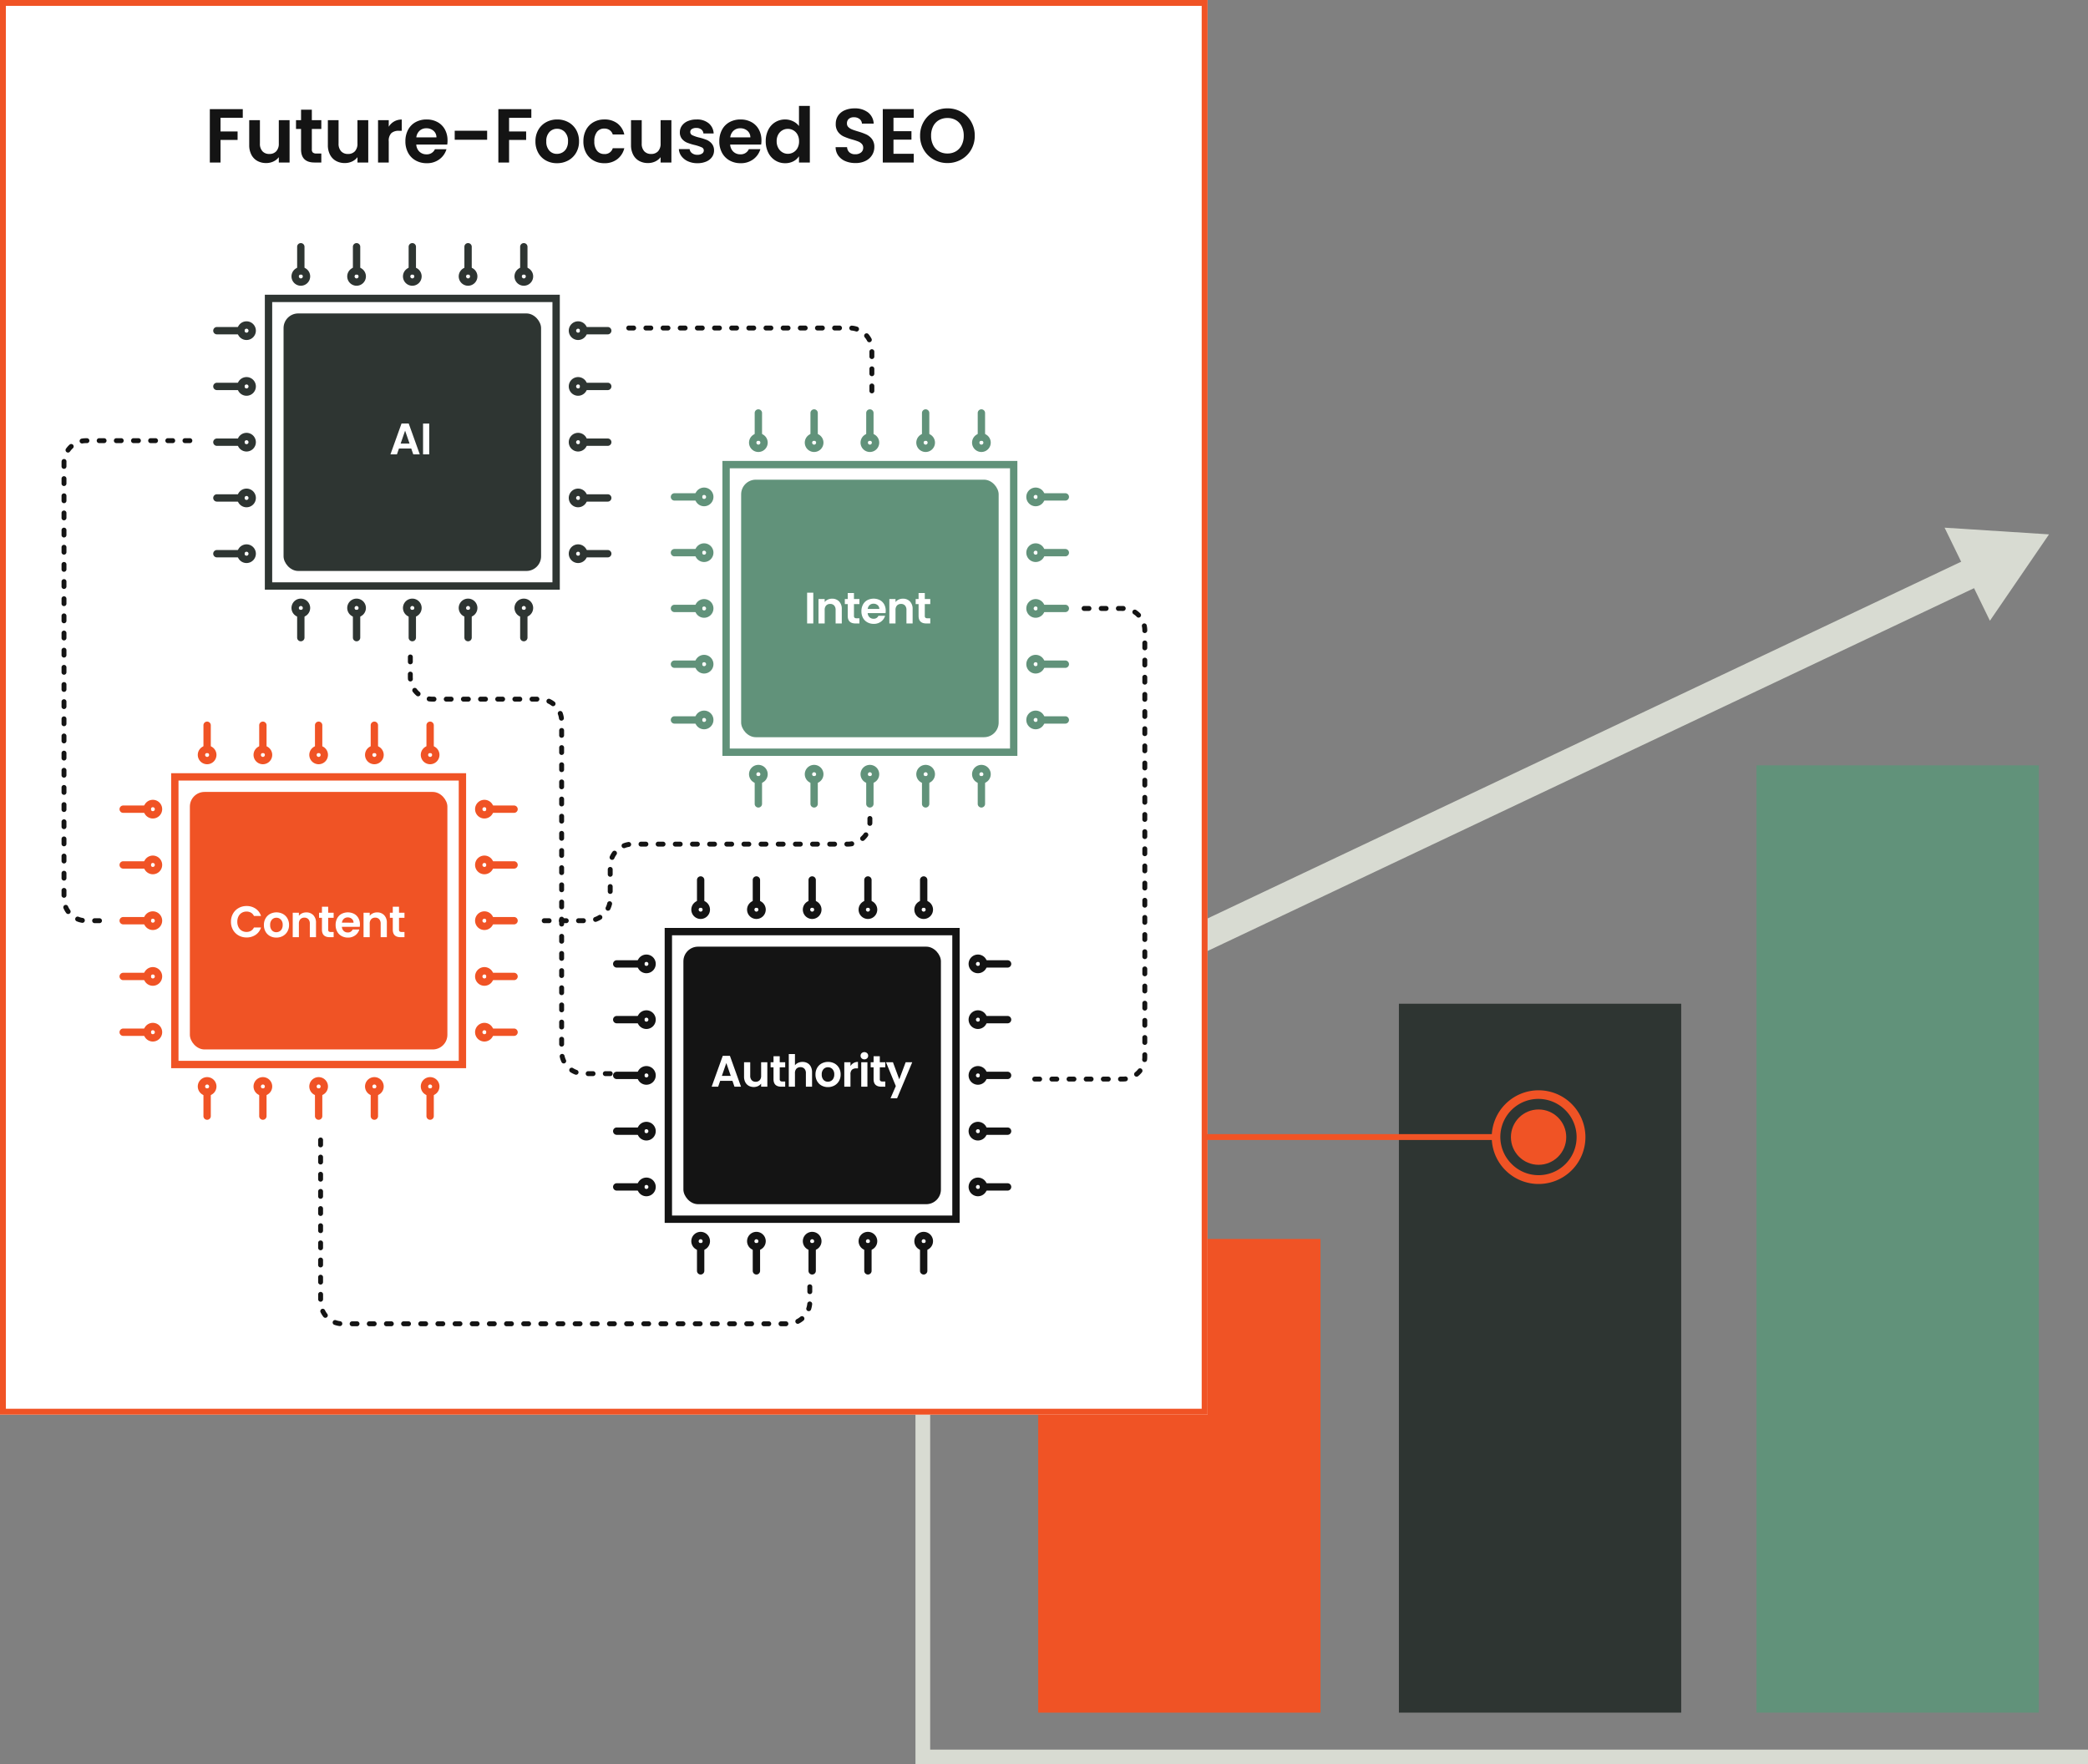<svg xmlns="http://www.w3.org/2000/svg" width="710.071" height="599.974" viewBox="0 0 710.071 599.974"><rect x="0" y="0" width="710.071" height="599.974" fill="#808080" stroke="none"/><g id="Group_6934" data-name="Group 6934" transform="translate(-130 -1932.999)"><g id="Group_6932" data-name="Group 6932" transform="translate(443.825 2098.893)"><g id="Group_6931" data-name="Group 6931" transform="translate(26.973)"><path id="Line_1456" data-name="Line 1456" d="M0,166.067A5,5,0,0,1-4.519,163.2a5,5,0,0,1,2.38-6.659L338.125-4.519a5,5,0,0,1,6.659,2.38,5,5,0,0,1-2.38,6.658L2.139,165.585A4.981,4.981,0,0,1,0,166.067Z" transform="translate(0 23.973)" fill="#d8dbd2"></path><path id="Polygon_6" data-name="Polygon 6" d="M17.6,0,35.2,30.933H0Z" transform="matrix(0.438, 0.899, -0.899, 0.438, 348.308, 0)" fill="#d8dbd2"></path></g><rect id="Rectangle_2040" data-name="Rectangle 2040" width="95.999" height="161.066" transform="translate(39.239 255.438)" fill="#f05325"></rect><rect id="Rectangle_2041" data-name="Rectangle 2041" width="95.999" height="241.065" transform="translate(161.905 175.438)" fill="#2e3532"></rect><rect id="Rectangle_2042" data-name="Rectangle 2042" width="95.999" height="322.131" transform="translate(283.504 94.372)" fill="#61927a"></rect><path id="Path_15833" data-name="Path 15833" d="M-18651.137-17350.8h-398.746v-299.629h5v294.629h393.746Z" transform="translate(19047.383 17784.879)" fill="#d8dbd2"></path></g><g id="Group_6933" data-name="Group 6933" transform="translate(130 1932.999)"><g id="Group_6928" data-name="Group 6928"><rect id="Rectangle_2039" data-name="Rectangle 2039" width="410.664" height="481.063" fill="#fff"></rect><path id="Rectangle_2039_-_Outline" data-name="Rectangle 2039 - Outline" d="M2,2V479.063H408.664V2H2M0,0H410.664V481.063H0Z" fill="#f05325"></path><g id="Group_6927" data-name="Group 6927" transform="translate(20.929 28.264)"><path id="Path_15835" data-name="Path 15835" d="M-118.417-18.148v2.938h-7.566v4.654h5.8V-7.67h-5.8V0h-3.64V-18.148ZM-102.5-14.4V0h-3.666V-1.82A4.806,4.806,0,0,1-108-.351a5.69,5.69,0,0,1-2.457.533,6.1,6.1,0,0,1-2.99-.715,5.04,5.04,0,0,1-2.041-2.106,6.959,6.959,0,0,1-.741-3.315V-14.4h3.64v7.93a3.735,3.735,0,0,0,.858,2.639,3.039,3.039,0,0,0,2.34.923,3.072,3.072,0,0,0,2.366-.923,3.735,3.735,0,0,0,.858-2.639V-14.4Zm7.566,2.99v6.968a1.377,1.377,0,0,0,.351,1.053,1.724,1.724,0,0,0,1.183.325h1.69V0H-94q-4.6,0-4.6-4.472v-6.942h-1.716V-14.4H-98.6v-3.562h3.666V-14.4h3.224v2.99Zm19.188-2.99V0h-3.666V-1.82A4.806,4.806,0,0,1-81.25-.351a5.69,5.69,0,0,1-2.457.533A6.1,6.1,0,0,1-86.7-.533a5.04,5.04,0,0,1-2.041-2.106,6.959,6.959,0,0,1-.741-3.315V-14.4h3.64v7.93a3.735,3.735,0,0,0,.858,2.639,3.039,3.039,0,0,0,2.34.923,3.072,3.072,0,0,0,2.366-.923,3.735,3.735,0,0,0,.858-2.639V-14.4Zm6.968,2.236a5.118,5.118,0,0,1,1.833-1.794,5.1,5.1,0,0,1,2.587-.65v3.822h-.962a3.687,3.687,0,0,0-2.587.806,3.716,3.716,0,0,0-.871,2.808V0h-3.64V-14.4h3.64Zm19.994,4.654a8.591,8.591,0,0,1-.1,1.4h-10.53a3.581,3.581,0,0,0,1.092,2.444,3.367,3.367,0,0,0,2.366.884,2.972,2.972,0,0,0,2.886-1.742h3.926a6.561,6.561,0,0,1-2.392,3.419A6.983,6.983,0,0,1-55.887.234a7.514,7.514,0,0,1-3.731-.923A6.5,6.5,0,0,1-62.192-3.3a8.006,8.006,0,0,1-.923-3.9,8.156,8.156,0,0,1,.91-3.926,6.35,6.35,0,0,1,2.548-2.6,7.633,7.633,0,0,1,3.77-.91,7.573,7.573,0,0,1,3.679.884,6.222,6.222,0,0,1,2.522,2.509A7.593,7.593,0,0,1-48.789-7.514Zm-3.77-1.04A2.887,2.887,0,0,0-53.573-10.8a3.592,3.592,0,0,0-2.418-.845,3.3,3.3,0,0,0-2.275.819A3.6,3.6,0,0,0-59.4-8.554Zm17.238-2.262v3.068H-46.345v-3.068Zm15.028-7.332v2.938h-7.566v4.654h5.8V-7.67h-5.8V0H-31.5V-18.148ZM-11.583.234a7.587,7.587,0,0,1-3.744-.923A6.646,6.646,0,0,1-17.94-3.3a7.83,7.83,0,0,1-.949-3.9,7.663,7.663,0,0,1,.975-3.9,6.775,6.775,0,0,1,2.665-2.613,7.735,7.735,0,0,1,3.77-.923,7.735,7.735,0,0,1,3.77.923A6.775,6.775,0,0,1-5.044-11.1a7.663,7.663,0,0,1,.975,3.9,7.507,7.507,0,0,1-1,3.9,6.932,6.932,0,0,1-2.7,2.613A7.863,7.863,0,0,1-11.583.234Zm0-3.172a3.787,3.787,0,0,0,1.859-.481A3.5,3.5,0,0,0-8.333-4.862a4.863,4.863,0,0,0,.52-2.34,4.336,4.336,0,0,0-1.079-3.159,3.547,3.547,0,0,0-2.639-1.105,3.463,3.463,0,0,0-2.613,1.105A4.4,4.4,0,0,0-15.2-7.2,4.471,4.471,0,0,0-14.17-4.043,3.381,3.381,0,0,0-11.583-2.938Zm9-4.264a8.079,8.079,0,0,1,.91-3.913,6.5,6.5,0,0,1,2.522-2.6,7.3,7.3,0,0,1,3.692-.923A7.1,7.1,0,0,1,8.97-13.3a6.513,6.513,0,0,1,2.353,3.757H7.4a2.871,2.871,0,0,0-1.053-1.469,3.057,3.057,0,0,0-1.833-.533,3,3,0,0,0-2.47,1.131A5.006,5.006,0,0,0,1.131-7.2a4.96,4.96,0,0,0,.91,3.185,3,3,0,0,0,2.47,1.131A2.761,2.761,0,0,0,7.4-4.862h3.926A6.644,6.644,0,0,1,8.957-1.144,6.972,6.972,0,0,1,4.537.234,7.3,7.3,0,0,1,.845-.689a6.5,6.5,0,0,1-2.522-2.6A8.079,8.079,0,0,1-2.587-7.2Zm29.926-7.2V0H23.673V-1.82A4.806,4.806,0,0,1,21.84-.351a5.69,5.69,0,0,1-2.457.533,6.1,6.1,0,0,1-2.99-.715,5.04,5.04,0,0,1-2.041-2.106,6.959,6.959,0,0,1-.741-3.315V-14.4h3.64v7.93a3.735,3.735,0,0,0,.858,2.639,3.039,3.039,0,0,0,2.34.923,3.072,3.072,0,0,0,2.366-.923,3.735,3.735,0,0,0,.858-2.639V-14.4ZM36.179.234A7.6,7.6,0,0,1,33.007-.4a5.6,5.6,0,0,1-2.223-1.729,4.382,4.382,0,0,1-.9-2.418h3.666a2,2,0,0,0,.819,1.378,2.849,2.849,0,0,0,1.781.546,2.765,2.765,0,0,0,1.625-.416,1.259,1.259,0,0,0,.585-1.066,1.124,1.124,0,0,0-.715-1.053,13.454,13.454,0,0,0-2.275-.767,19.279,19.279,0,0,1-2.639-.806,4.581,4.581,0,0,1-1.768-1.274,3.419,3.419,0,0,1-.741-2.314,3.734,3.734,0,0,1,.689-2.184,4.626,4.626,0,0,1,1.976-1.56,7.408,7.408,0,0,1,3.029-.572,6.185,6.185,0,0,1,4.108,1.287,4.768,4.768,0,0,1,1.69,3.471H38.233a1.886,1.886,0,0,0-.715-1.365,2.657,2.657,0,0,0-1.7-.507,2.683,2.683,0,0,0-1.521.364,1.16,1.16,0,0,0-.533,1.014,1.192,1.192,0,0,0,.728,1.1,11.305,11.305,0,0,0,2.262.767,19.2,19.2,0,0,1,2.574.806A4.548,4.548,0,0,1,41.08-6.409a3.534,3.534,0,0,1,.767,2.3,3.816,3.816,0,0,1-.689,2.236A4.539,4.539,0,0,1,39.182-.325,7.487,7.487,0,0,1,36.179.234ZM57.967-7.514a8.591,8.591,0,0,1-.1,1.4H47.333a3.581,3.581,0,0,0,1.092,2.444,3.367,3.367,0,0,0,2.366.884,2.972,2.972,0,0,0,2.886-1.742H57.6a6.561,6.561,0,0,1-2.392,3.419A6.983,6.983,0,0,1,50.869.234a7.514,7.514,0,0,1-3.731-.923A6.5,6.5,0,0,1,44.564-3.3a8.006,8.006,0,0,1-.923-3.9,8.156,8.156,0,0,1,.91-3.926,6.35,6.35,0,0,1,2.548-2.6,7.633,7.633,0,0,1,3.77-.91,7.573,7.573,0,0,1,3.679.884,6.222,6.222,0,0,1,2.522,2.509A7.593,7.593,0,0,1,57.967-7.514ZM54.2-8.554A2.887,2.887,0,0,0,53.183-10.8a3.592,3.592,0,0,0-2.418-.845,3.3,3.3,0,0,0-2.275.819,3.6,3.6,0,0,0-1.131,2.275Zm5.226,1.3a8.337,8.337,0,0,1,.871-3.874,6.354,6.354,0,0,1,2.379-2.6,6.366,6.366,0,0,1,3.354-.91,6.118,6.118,0,0,1,2.678.611A5.354,5.354,0,0,1,70.733-12.4V-19.24h3.692V0H70.733V-2.132a4.933,4.933,0,0,1-1.9,1.716A5.946,5.946,0,0,1,66,.234,6.187,6.187,0,0,1,62.673-.7a6.518,6.518,0,0,1-2.379-2.639A8.475,8.475,0,0,1,59.423-7.254ZM70.759-7.2a4.669,4.669,0,0,0-.52-2.275,3.666,3.666,0,0,0-1.4-1.456,3.753,3.753,0,0,0-1.9-.507,3.687,3.687,0,0,0-1.872.494A3.72,3.72,0,0,0,63.674-9.5a4.52,4.52,0,0,0-.533,2.249,4.669,4.669,0,0,0,.533,2.275,3.838,3.838,0,0,0,1.4,1.495,3.567,3.567,0,0,0,1.859.52,3.752,3.752,0,0,0,1.9-.507,3.666,3.666,0,0,0,1.4-1.456A4.669,4.669,0,0,0,70.759-7.2ZM89.921.182A8.62,8.62,0,0,1,86.5-.468,5.614,5.614,0,0,1,84.1-2.34a4.929,4.929,0,0,1-.91-2.886h3.9a2.522,2.522,0,0,0,.793,1.768,2.809,2.809,0,0,0,1.963.65,3.02,3.02,0,0,0,2-.611,1.987,1.987,0,0,0,.728-1.6,1.847,1.847,0,0,0-.494-1.326,3.461,3.461,0,0,0-1.235-.819A20.438,20.438,0,0,0,88.8-7.826,21.859,21.859,0,0,1,85.93-8.853a5.032,5.032,0,0,1-1.9-1.534,4.372,4.372,0,0,1-.793-2.743,4.9,4.9,0,0,1,.806-2.808,5.127,5.127,0,0,1,2.262-1.833,8.23,8.23,0,0,1,3.328-.637A7.22,7.22,0,0,1,94.2-17.043a5.06,5.06,0,0,1,1.937,3.809h-4a2.08,2.08,0,0,0-.793-1.547,2.988,2.988,0,0,0-1.963-.611,2.528,2.528,0,0,0-1.7.546,1.974,1.974,0,0,0-.637,1.586,1.639,1.639,0,0,0,.481,1.209,3.668,3.668,0,0,0,1.2.78q.715.3,2.015.689a21.168,21.168,0,0,1,2.886,1.04,5.183,5.183,0,0,1,1.924,1.56,4.333,4.333,0,0,1,.806,2.73,5.135,5.135,0,0,1-.754,2.7,5.323,5.323,0,0,1-2.21,1.989A7.538,7.538,0,0,1,89.921.182ZM102.869-15.21v4.55h6.11v2.886h-6.11v4.81h6.89V0H99.229V-18.174h10.53v2.964ZM121.225.182a9.4,9.4,0,0,1-4.68-1.2,8.929,8.929,0,0,1-3.38-3.315,9.273,9.273,0,0,1-1.248-4.8,9.224,9.224,0,0,1,1.248-4.771,8.929,8.929,0,0,1,3.38-3.315,9.4,9.4,0,0,1,4.68-1.2,9.381,9.381,0,0,1,4.693,1.2,8.861,8.861,0,0,1,3.354,3.315,9.3,9.3,0,0,1,1.235,4.771,9.349,9.349,0,0,1-1.235,4.8,8.834,8.834,0,0,1-3.367,3.315A9.4,9.4,0,0,1,121.225.182Zm0-3.25a5.545,5.545,0,0,0,2.886-.741,5.08,5.08,0,0,0,1.95-2.119,6.953,6.953,0,0,0,.7-3.2,6.873,6.873,0,0,0-.7-3.185,5.011,5.011,0,0,0-1.95-2.093,5.622,5.622,0,0,0-2.886-.728,5.693,5.693,0,0,0-2.9.728,4.985,4.985,0,0,0-1.963,2.093,6.873,6.873,0,0,0-.7,3.185,6.953,6.953,0,0,0,.7,3.2,5.053,5.053,0,0,0,1.963,2.119A5.615,5.615,0,0,0,121.225-3.068Z" transform="translate(180.051 27)" fill="#141414"></path><g id="Group_6926" data-name="Group 6926" transform="translate(0 54.402)"><g id="Layer_1" data-name="Layer 1"><g id="Group_6925" data-name="Group 6925"><g id="Group_6843" data-name="Group 6843" transform="translate(51.583)"><path id="Path_15663" data-name="Path 15663" d="M183.258,121.368H82.95V21.06H183.258Zm-97.808-2.5h95.307V23.56H85.45v95.307Z" transform="translate(-65.397 -3.507)" fill="#2e3532"></path><g id="Group_6829" data-name="Group 6829" transform="translate(26.613)"><g id="Group_6822" data-name="Group 6822"><g id="Group_6817" data-name="Group 6817"><path id="Path_15664" data-name="Path 15664" d="M97,16.131a3.176,3.176,0,1,1,3.176-3.176A3.18,3.18,0,0,1,97,16.131Zm0-3.842a.675.675,0,1,0,.675.675A.678.678,0,0,0,97,12.289Z" transform="translate(-93.82 -1.629)" fill="#2e3532"></path><path id="Path_15665" data-name="Path 15665" d="M97.38,10.66a1.249,1.249,0,0,1-1.25-1.25V1.25a1.25,1.25,0,0,1,2.5,0V9.41A1.249,1.249,0,0,1,97.38,10.66Z" transform="translate(-94.205)" fill="#2e3532"></path></g><g id="Group_6818" data-name="Group 6818" transform="translate(56.876)"><path id="Path_15666" data-name="Path 15666" d="M165.236,16.131a3.176,3.176,0,1,1,3.176-3.176A3.18,3.18,0,0,1,165.236,16.131Zm0-3.842a.675.675,0,1,0,.675.675A.678.678,0,0,0,165.236,12.289Z" transform="translate(-162.06 -1.629)" fill="#2e3532"></path><path id="Path_15667" data-name="Path 15667" d="M165.62,10.66a1.249,1.249,0,0,1-1.25-1.25V1.25a1.25,1.25,0,1,1,2.5,0V9.41A1.249,1.249,0,0,1,165.62,10.66Z" transform="translate(-162.445)" fill="#2e3532"></path></g><g id="Group_6819" data-name="Group 6819" transform="translate(37.915)"><path id="Path_15668" data-name="Path 15668" d="M142.486,16.131a3.176,3.176,0,1,1,3.176-3.176A3.18,3.18,0,0,1,142.486,16.131Zm0-3.842a.675.675,0,1,0,.675.675A.678.678,0,0,0,142.486,12.289Z" transform="translate(-139.31 -1.629)" fill="#2e3532"></path><path id="Path_15669" data-name="Path 15669" d="M142.87,10.66a1.249,1.249,0,0,1-1.25-1.25V1.25a1.25,1.25,0,0,1,2.5,0V9.41A1.249,1.249,0,0,1,142.87,10.66Z" transform="translate(-139.695)" fill="#2e3532"></path></g><g id="Group_6820" data-name="Group 6820" transform="translate(18.961)"><path id="Path_15670" data-name="Path 15670" d="M119.746,16.131a3.176,3.176,0,1,1,3.176-3.176A3.18,3.18,0,0,1,119.746,16.131Zm0-3.842a.675.675,0,1,0,.675.675A.678.678,0,0,0,119.746,12.289Z" transform="translate(-116.57 -1.629)" fill="#2e3532"></path><path id="Path_15671" data-name="Path 15671" d="M120.13,10.66a1.249,1.249,0,0,1-1.25-1.25V1.25a1.25,1.25,0,0,1,2.5,0V9.41A1.249,1.249,0,0,1,120.13,10.66Z" transform="translate(-116.955)" fill="#2e3532"></path></g><g id="Group_6821" data-name="Group 6821" transform="translate(75.837)"><path id="Path_15672" data-name="Path 15672" d="M187.986,16.131a3.176,3.176,0,1,1,3.176-3.176A3.18,3.18,0,0,1,187.986,16.131Zm0-3.842a.675.675,0,1,0,.675.675A.678.678,0,0,0,187.986,12.289Z" transform="translate(-184.81 -1.629)" fill="#2e3532"></path><path id="Path_15673" data-name="Path 15673" d="M188.37,10.66a1.249,1.249,0,0,1-1.25-1.25V1.25a1.25,1.25,0,0,1,2.5,0V9.41A1.249,1.249,0,0,1,188.37,10.66Z" transform="translate(-185.195)" fill="#2e3532"></path></g></g><g id="Group_6828" data-name="Group 6828" transform="translate(0 120.903)"><g id="Group_6823" data-name="Group 6823" transform="translate(75.837)"><path id="Path_15674" data-name="Path 15674" d="M187.986,151.411a3.176,3.176,0,1,1,3.176-3.176A3.18,3.18,0,0,1,187.986,151.411Zm0-3.842a.675.675,0,1,0,.675.675A.678.678,0,0,0,187.986,147.569Z" transform="translate(-184.81 -145.06)" fill="#2e3532"></path><path id="Path_15675" data-name="Path 15675" d="M188.37,160.34a1.249,1.249,0,0,1-1.25-1.25v-8.16a1.25,1.25,0,1,1,2.5,0v8.16A1.249,1.249,0,0,1,188.37,160.34Z" transform="translate(-185.195 -145.829)" fill="#2e3532"></path></g><g id="Group_6824" data-name="Group 6824" transform="translate(18.961)"><path id="Path_15676" data-name="Path 15676" d="M119.746,151.411a3.176,3.176,0,1,1,3.176-3.176A3.18,3.18,0,0,1,119.746,151.411Zm0-3.842a.675.675,0,1,0,.675.675A.678.678,0,0,0,119.746,147.569Z" transform="translate(-116.57 -145.06)" fill="#2e3532"></path><path id="Path_15677" data-name="Path 15677" d="M120.13,160.34a1.249,1.249,0,0,1-1.25-1.25v-8.16a1.25,1.25,0,1,1,2.5,0v8.16A1.249,1.249,0,0,1,120.13,160.34Z" transform="translate(-116.955 -145.829)" fill="#2e3532"></path></g><g id="Group_6825" data-name="Group 6825" transform="translate(37.915)"><path id="Path_15678" data-name="Path 15678" d="M142.486,151.411a3.176,3.176,0,1,1,3.176-3.176A3.18,3.18,0,0,1,142.486,151.411Zm0-3.842a.675.675,0,1,0,.675.675A.678.678,0,0,0,142.486,147.569Z" transform="translate(-139.31 -145.06)" fill="#2e3532"></path><path id="Path_15679" data-name="Path 15679" d="M142.87,160.34a1.249,1.249,0,0,1-1.25-1.25v-8.16a1.25,1.25,0,1,1,2.5,0v8.16A1.249,1.249,0,0,1,142.87,160.34Z" transform="translate(-139.695 -145.829)" fill="#2e3532"></path></g><g id="Group_6826" data-name="Group 6826" transform="translate(56.876)"><path id="Path_15680" data-name="Path 15680" d="M165.236,151.411a3.176,3.176,0,1,1,3.176-3.176A3.18,3.18,0,0,1,165.236,151.411Zm0-3.842a.675.675,0,1,0,.675.675A.678.678,0,0,0,165.236,147.569Z" transform="translate(-162.06 -145.06)" fill="#2e3532"></path><path id="Path_15681" data-name="Path 15681" d="M165.62,160.34a1.249,1.249,0,0,1-1.25-1.25v-8.16a1.25,1.25,0,1,1,2.5,0v8.16A1.249,1.249,0,0,1,165.62,160.34Z" transform="translate(-162.445 -145.829)" fill="#2e3532"></path></g><g id="Group_6827" data-name="Group 6827"><path id="Path_15682" data-name="Path 15682" d="M97,151.411a3.176,3.176,0,1,1,3.176-3.176A3.18,3.18,0,0,1,97,151.411Zm0-3.842a.675.675,0,1,0,.675.675A.678.678,0,0,0,97,147.569Z" transform="translate(-93.82 -145.06)" fill="#2e3532"></path><path id="Path_15683" data-name="Path 15683" d="M97.38,160.34a1.249,1.249,0,0,1-1.25-1.25v-8.16a1.25,1.25,0,1,1,2.5,0v8.16A1.249,1.249,0,0,1,97.38,160.34Z" transform="translate(-94.205 -145.829)" fill="#2e3532"></path></g></g></g><g id="Group_6842" data-name="Group 6842" transform="translate(0 26.604)"><g id="Group_6835" data-name="Group 6835"><g id="Group_6830" data-name="Group 6830" transform="translate(0 75.846)"><path id="Path_15684" data-name="Path 15684" d="M74.846,129.271a3.176,3.176,0,1,1,3.176-3.176A3.18,3.18,0,0,1,74.846,129.271Zm0-3.842a.675.675,0,1,0,.675.675A.678.678,0,0,0,74.846,125.429Z" transform="translate(-63.519 -122.92)" fill="#2e3532"></path><path id="Path_15685" data-name="Path 15685" d="M71.3,127.73H63.14a1.25,1.25,0,1,1,0-2.5H71.3a1.25,1.25,0,1,1,0,2.5Z" transform="translate(-61.89 -123.305)" fill="#2e3532"></path></g><g id="Group_6831" data-name="Group 6831" transform="translate(0 18.961)"><path id="Path_15686" data-name="Path 15686" d="M74.846,61.021a3.176,3.176,0,1,1,3.176-3.176A3.18,3.18,0,0,1,74.846,61.021Zm0-3.842a.675.675,0,1,0,.675.675A.678.678,0,0,0,74.846,57.179Z" transform="translate(-63.519 -54.67)" fill="#2e3532"></path><path id="Path_15687" data-name="Path 15687" d="M71.3,59.48H63.14a1.25,1.25,0,1,1,0-2.5H71.3a1.25,1.25,0,1,1,0,2.5Z" transform="translate(-61.89 -55.055)" fill="#2e3532"></path></g><g id="Group_6832" data-name="Group 6832" transform="translate(0 37.923)"><path id="Path_15688" data-name="Path 15688" d="M74.846,83.771A3.176,3.176,0,1,1,78.021,80.6,3.18,3.18,0,0,1,74.846,83.771Zm0-3.842a.675.675,0,1,0,.675.675A.678.678,0,0,0,74.846,79.929Z" transform="translate(-63.519 -77.42)" fill="#2e3532"></path><path id="Path_15689" data-name="Path 15689" d="M71.3,82.23H63.14a1.25,1.25,0,1,1,0-2.5H71.3a1.25,1.25,0,1,1,0,2.5Z" transform="translate(-61.89 -77.805)" fill="#2e3532"></path></g><g id="Group_6833" data-name="Group 6833" transform="translate(0 56.884)"><path id="Path_15690" data-name="Path 15690" d="M74.846,106.521a3.176,3.176,0,1,1,3.176-3.176A3.18,3.18,0,0,1,74.846,106.521Zm0-3.842a.675.675,0,1,0,.675.675A.678.678,0,0,0,74.846,102.679Z" transform="translate(-63.519 -100.17)" fill="#2e3532"></path><path id="Path_15691" data-name="Path 15691" d="M71.3,104.98H63.14a1.25,1.25,0,0,1,0-2.5H71.3a1.25,1.25,0,1,1,0,2.5Z" transform="translate(-61.89 -100.555)" fill="#2e3532"></path></g><g id="Group_6834" data-name="Group 6834"><path id="Path_15692" data-name="Path 15692" d="M74.846,38.271A3.176,3.176,0,1,1,78.021,35.1,3.18,3.18,0,0,1,74.846,38.271Zm0-3.842a.675.675,0,1,0,.675.675A.678.678,0,0,0,74.846,34.429Z" transform="translate(-63.519 -31.92)" fill="#2e3532"></path><path id="Path_15693" data-name="Path 15693" d="M71.3,36.74H63.14a1.25,1.25,0,1,1,0-2.5H71.3a1.25,1.25,0,1,1,0,2.5Z" transform="translate(-61.89 -32.306)" fill="#2e3532"></path></g></g><g id="Group_6841" data-name="Group 6841" transform="translate(120.912)"><g id="Group_6836" data-name="Group 6836"><path id="Path_15694" data-name="Path 15694" d="M210.136,38.271a3.176,3.176,0,1,1,3.176-3.176A3.18,3.18,0,0,1,210.136,38.271Zm0-3.842a.675.675,0,1,0,.675.675A.678.678,0,0,0,210.136,34.429Z" transform="translate(-206.96 -31.92)" fill="#2e3532"></path><path id="Path_15695" data-name="Path 15695" d="M220.98,36.74h-8.16a1.25,1.25,0,1,1,0-2.5h8.16a1.25,1.25,0,1,1,0,2.5Z" transform="translate(-207.728 -32.306)" fill="#2e3532"></path></g><g id="Group_6837" data-name="Group 6837" transform="translate(0 56.884)"><path id="Path_15696" data-name="Path 15696" d="M210.136,106.521a3.176,3.176,0,1,1,3.176-3.176A3.18,3.18,0,0,1,210.136,106.521Zm0-3.842a.675.675,0,1,0,.675.675A.678.678,0,0,0,210.136,102.679Z" transform="translate(-206.96 -100.17)" fill="#2e3532"></path><path id="Path_15697" data-name="Path 15697" d="M220.98,104.98h-8.16a1.25,1.25,0,1,1,0-2.5h8.16a1.25,1.25,0,1,1,0,2.5Z" transform="translate(-207.728 -100.555)" fill="#2e3532"></path></g><g id="Group_6838" data-name="Group 6838" transform="translate(0 37.923)"><path id="Path_15698" data-name="Path 15698" d="M210.136,83.771a3.176,3.176,0,1,1,3.176-3.176A3.18,3.18,0,0,1,210.136,83.771Zm0-3.842a.675.675,0,1,0,.675.675A.678.678,0,0,0,210.136,79.929Z" transform="translate(-206.96 -77.42)" fill="#2e3532"></path><path id="Path_15699" data-name="Path 15699" d="M220.98,82.23h-8.16a1.25,1.25,0,1,1,0-2.5h8.16a1.25,1.25,0,1,1,0,2.5Z" transform="translate(-207.728 -77.805)" fill="#2e3532"></path></g><g id="Group_6839" data-name="Group 6839" transform="translate(0 18.961)"><path id="Path_15700" data-name="Path 15700" d="M210.136,61.021a3.176,3.176,0,1,1,3.176-3.176A3.18,3.18,0,0,1,210.136,61.021Zm0-3.842a.675.675,0,1,0,.675.675A.678.678,0,0,0,210.136,57.179Z" transform="translate(-206.96 -54.67)" fill="#2e3532"></path><path id="Path_15701" data-name="Path 15701" d="M220.98,59.48h-8.16a1.25,1.25,0,1,1,0-2.5h8.16a1.25,1.25,0,1,1,0,2.5Z" transform="translate(-207.728 -55.055)" fill="#2e3532"></path></g><g id="Group_6840" data-name="Group 6840" transform="translate(0 75.846)"><path id="Path_15702" data-name="Path 15702" d="M210.136,129.271a3.176,3.176,0,1,1,3.176-3.176A3.18,3.18,0,0,1,210.136,129.271Zm0-3.842a.675.675,0,1,0,.675.675A.678.678,0,0,0,210.136,125.429Z" transform="translate(-206.96 -122.92)" fill="#2e3532"></path><path id="Path_15703" data-name="Path 15703" d="M220.98,127.73h-8.16a1.25,1.25,0,1,1,0-2.5h8.16a1.25,1.25,0,1,1,0,2.5Z" transform="translate(-207.728 -123.305)" fill="#2e3532"></path></g></g></g><rect id="Rectangle_2035" data-name="Rectangle 2035" width="87.573" height="87.573" rx="4.98" transform="translate(23.921 23.921)" fill="#2e3532"></rect></g><g id="Group_6870" data-name="Group 6870" transform="translate(207.192 56.526)"><path id="Path_15704" data-name="Path 15704" d="M369.958,189.188H269.65V88.88H369.958Zm-97.808-2.5h95.307V91.38H272.15Z" transform="translate(-252.097 -71.327)" fill="#61927a"></path><g id="Group_6856" data-name="Group 6856" transform="translate(26.604)"><g id="Group_6849" data-name="Group 6849"><g id="Group_6844" data-name="Group 6844"><path id="Path_15705" data-name="Path 15705" d="M283.686,83.961a3.176,3.176,0,1,1,3.176-3.176A3.18,3.18,0,0,1,283.686,83.961Zm0-3.851a.675.675,0,1,0,.675.675A.678.678,0,0,0,283.686,80.11Z" transform="translate(-280.51 -69.45)" fill="#61927a"></path><path id="Path_15706" data-name="Path 15706" d="M284.07,78.48a1.249,1.249,0,0,1-1.25-1.25V69.07a1.25,1.25,0,1,1,2.5,0v8.16A1.249,1.249,0,0,1,284.07,78.48Z" transform="translate(-280.895 -67.82)" fill="#61927a"></path></g><g id="Group_6845" data-name="Group 6845" transform="translate(56.884)"><path id="Path_15707" data-name="Path 15707" d="M351.936,83.961a3.176,3.176,0,1,1,3.176-3.176A3.18,3.18,0,0,1,351.936,83.961Zm0-3.851a.675.675,0,1,0,.675.675A.678.678,0,0,0,351.936,80.11Z" transform="translate(-348.76 -69.45)" fill="#61927a"></path><path id="Path_15708" data-name="Path 15708" d="M352.32,78.48a1.249,1.249,0,0,1-1.25-1.25V69.07a1.25,1.25,0,1,1,2.5,0v8.16A1.249,1.249,0,0,1,352.32,78.48Z" transform="translate(-349.145 -67.82)" fill="#61927a"></path></g><g id="Group_6846" data-name="Group 6846" transform="translate(37.923)"><path id="Path_15709" data-name="Path 15709" d="M329.186,83.961a3.176,3.176,0,1,1,3.176-3.176A3.18,3.18,0,0,1,329.186,83.961Zm0-3.851a.675.675,0,1,0,.675.675A.678.678,0,0,0,329.186,80.11Z" transform="translate(-326.01 -69.45)" fill="#61927a"></path><path id="Path_15710" data-name="Path 15710" d="M329.57,78.48a1.249,1.249,0,0,1-1.25-1.25V69.07a1.25,1.25,0,0,1,2.5,0v8.16A1.249,1.249,0,0,1,329.57,78.48Z" transform="translate(-326.395 -67.82)" fill="#61927a"></path></g><g id="Group_6847" data-name="Group 6847" transform="translate(18.961)"><path id="Path_15711" data-name="Path 15711" d="M306.436,83.961a3.176,3.176,0,1,1,3.176-3.176A3.18,3.18,0,0,1,306.436,83.961Zm0-3.851a.675.675,0,1,0,.675.675A.678.678,0,0,0,306.436,80.11Z" transform="translate(-303.26 -69.45)" fill="#61927a"></path><path id="Path_15712" data-name="Path 15712" d="M306.82,78.48a1.249,1.249,0,0,1-1.25-1.25V69.07a1.25,1.25,0,1,1,2.5,0v8.16A1.249,1.249,0,0,1,306.82,78.48Z" transform="translate(-303.645 -67.82)" fill="#61927a"></path></g><g id="Group_6848" data-name="Group 6848" transform="translate(75.846)"><path id="Path_15713" data-name="Path 15713" d="M374.686,83.961a3.176,3.176,0,1,1,3.176-3.176A3.18,3.18,0,0,1,374.686,83.961Zm0-3.851a.675.675,0,1,0,.675.675A.678.678,0,0,0,374.686,80.11Z" transform="translate(-371.51 -69.45)" fill="#61927a"></path><path id="Path_15714" data-name="Path 15714" d="M375.07,78.48a1.249,1.249,0,0,1-1.25-1.25V69.07a1.25,1.25,0,1,1,2.5,0v8.16A1.249,1.249,0,0,1,375.07,78.48Z" transform="translate(-371.895 -67.82)" fill="#61927a"></path></g></g><g id="Group_6855" data-name="Group 6855" transform="translate(0 120.912)"><g id="Group_6850" data-name="Group 6850" transform="translate(75.846)"><path id="Path_15715" data-name="Path 15715" d="M374.686,219.241a3.176,3.176,0,1,1,3.176-3.175A3.18,3.18,0,0,1,374.686,219.241Zm0-3.842a.675.675,0,1,0,.675.675A.678.678,0,0,0,374.686,215.4Z" transform="translate(-371.51 -212.89)" fill="#61927a"></path><path id="Path_15716" data-name="Path 15716" d="M375.07,228.17a1.249,1.249,0,0,1-1.25-1.25v-8.16a1.25,1.25,0,1,1,2.5,0v8.16A1.249,1.249,0,0,1,375.07,228.17Z" transform="translate(-371.895 -213.659)" fill="#61927a"></path></g><g id="Group_6851" data-name="Group 6851" transform="translate(18.961)"><path id="Path_15717" data-name="Path 15717" d="M306.436,219.241a3.176,3.176,0,1,1,3.176-3.175A3.18,3.18,0,0,1,306.436,219.241Zm0-3.842a.675.675,0,1,0,.675.675A.678.678,0,0,0,306.436,215.4Z" transform="translate(-303.26 -212.89)" fill="#61927a"></path><path id="Path_15718" data-name="Path 15718" d="M306.82,228.17a1.249,1.249,0,0,1-1.25-1.25v-8.16a1.25,1.25,0,1,1,2.5,0v8.16A1.249,1.249,0,0,1,306.82,228.17Z" transform="translate(-303.645 -213.659)" fill="#61927a"></path></g><g id="Group_6852" data-name="Group 6852" transform="translate(37.923)"><path id="Path_15719" data-name="Path 15719" d="M329.186,219.241a3.176,3.176,0,1,1,3.176-3.175A3.18,3.18,0,0,1,329.186,219.241Zm0-3.842a.675.675,0,1,0,.675.675A.678.678,0,0,0,329.186,215.4Z" transform="translate(-326.01 -212.89)" fill="#61927a"></path><path id="Path_15720" data-name="Path 15720" d="M329.57,228.17a1.249,1.249,0,0,1-1.25-1.25v-8.16a1.25,1.25,0,0,1,2.5,0v8.16A1.249,1.249,0,0,1,329.57,228.17Z" transform="translate(-326.395 -213.659)" fill="#61927a"></path></g><g id="Group_6853" data-name="Group 6853" transform="translate(56.884)"><path id="Path_15721" data-name="Path 15721" d="M351.936,219.241a3.176,3.176,0,1,1,3.176-3.175A3.18,3.18,0,0,1,351.936,219.241Zm0-3.842a.675.675,0,1,0,.675.675A.678.678,0,0,0,351.936,215.4Z" transform="translate(-348.76 -212.89)" fill="#61927a"></path><path id="Path_15722" data-name="Path 15722" d="M352.32,228.17a1.249,1.249,0,0,1-1.25-1.25v-8.16a1.25,1.25,0,1,1,2.5,0v8.16A1.249,1.249,0,0,1,352.32,228.17Z" transform="translate(-349.145 -213.659)" fill="#61927a"></path></g><g id="Group_6854" data-name="Group 6854"><path id="Path_15723" data-name="Path 15723" d="M283.686,219.241a3.176,3.176,0,1,1,3.176-3.175A3.18,3.18,0,0,1,283.686,219.241Zm0-3.842a.675.675,0,1,0,.675.675A.678.678,0,0,0,283.686,215.4Z" transform="translate(-280.51 -212.89)" fill="#61927a"></path><path id="Path_15724" data-name="Path 15724" d="M284.07,228.17a1.249,1.249,0,0,1-1.25-1.25v-8.16a1.25,1.25,0,1,1,2.5,0v8.16A1.249,1.249,0,0,1,284.07,228.17Z" transform="translate(-280.895 -213.659)" fill="#61927a"></path></g></g></g><g id="Group_6869" data-name="Group 6869" transform="translate(0 26.613)"><g id="Group_6862" data-name="Group 6862"><g id="Group_6857" data-name="Group 6857" transform="translate(0 75.846)"><path id="Path_15725" data-name="Path 15725" d="M261.546,197.1a3.176,3.176,0,1,1,3.175-3.176A3.18,3.18,0,0,1,261.546,197.1Zm0-3.851a.675.675,0,1,0,.675.675A.678.678,0,0,0,261.546,193.25Z" transform="translate(-250.219 -190.75)" fill="#61927a"></path><path id="Path_15726" data-name="Path 15726" d="M258,195.56h-8.16a1.25,1.25,0,1,1,0-2.5H258a1.25,1.25,0,1,1,0,2.5Z" transform="translate(-248.59 -191.135)" fill="#61927a"></path></g><g id="Group_6858" data-name="Group 6858" transform="translate(0 18.961)"><path id="Path_15727" data-name="Path 15727" d="M261.546,128.851a3.176,3.176,0,1,1,3.175-3.175A3.18,3.18,0,0,1,261.546,128.851Zm0-3.842a.675.675,0,1,0,.675.675A.678.678,0,0,0,261.546,125.009Z" transform="translate(-250.219 -122.5)" fill="#61927a"></path><path id="Path_15728" data-name="Path 15728" d="M258,127.31h-8.16a1.25,1.25,0,1,1,0-2.5H258a1.25,1.25,0,1,1,0,2.5Z" transform="translate(-248.59 -122.885)" fill="#61927a"></path></g><g id="Group_6859" data-name="Group 6859" transform="translate(0 37.923)"><path id="Path_15729" data-name="Path 15729" d="M261.546,151.6a3.176,3.176,0,1,1,3.175-3.176A3.18,3.18,0,0,1,261.546,151.6Zm0-3.842a.675.675,0,1,0,.675.675A.678.678,0,0,0,261.546,147.759Z" transform="translate(-250.219 -145.25)" fill="#61927a"></path><path id="Path_15730" data-name="Path 15730" d="M258,150.06h-8.16a1.25,1.25,0,1,1,0-2.5H258a1.25,1.25,0,1,1,0,2.5Z" transform="translate(-248.59 -145.635)" fill="#61927a"></path></g><g id="Group_6860" data-name="Group 6860" transform="translate(0 56.884)"><path id="Path_15731" data-name="Path 15731" d="M261.546,174.351a3.176,3.176,0,1,1,3.175-3.176A3.18,3.18,0,0,1,261.546,174.351Zm0-3.851a.675.675,0,1,0,.675.675A.678.678,0,0,0,261.546,170.5Z" transform="translate(-250.219 -168)" fill="#61927a"></path><path id="Path_15732" data-name="Path 15732" d="M258,172.81h-8.16a1.25,1.25,0,1,1,0-2.5H258a1.25,1.25,0,1,1,0,2.5Z" transform="translate(-248.59 -168.385)" fill="#61927a"></path></g><g id="Group_6861" data-name="Group 6861"><path id="Path_15733" data-name="Path 15733" d="M261.546,106.1a3.176,3.176,0,1,1,3.175-3.176A3.18,3.18,0,0,1,261.546,106.1Zm0-3.842a.675.675,0,1,0,.675.675A.678.678,0,0,0,261.546,102.259Z" transform="translate(-250.219 -99.75)" fill="#61927a"></path><path id="Path_15734" data-name="Path 15734" d="M258,104.56h-8.16a1.25,1.25,0,1,1,0-2.5H258a1.25,1.25,0,1,1,0,2.5Z" transform="translate(-248.59 -100.135)" fill="#61927a"></path></g></g><g id="Group_6868" data-name="Group 6868" transform="translate(120.903)"><g id="Group_6863" data-name="Group 6863"><path id="Path_15735" data-name="Path 15735" d="M396.826,106.1A3.176,3.176,0,1,1,400,102.926,3.18,3.18,0,0,1,396.826,106.1Zm0-3.842a.675.675,0,1,0,.675.675A.678.678,0,0,0,396.826,102.259Z" transform="translate(-393.65 -99.75)" fill="#61927a"></path><path id="Path_15736" data-name="Path 15736" d="M407.68,104.56h-8.16a1.25,1.25,0,0,1,0-2.5h8.16a1.25,1.25,0,1,1,0,2.5Z" transform="translate(-394.419 -100.135)" fill="#61927a"></path></g><g id="Group_6864" data-name="Group 6864" transform="translate(0 56.884)"><path id="Path_15737" data-name="Path 15737" d="M396.826,174.351A3.176,3.176,0,1,1,400,171.176,3.18,3.18,0,0,1,396.826,174.351Zm0-3.851a.675.675,0,1,0,.675.675A.678.678,0,0,0,396.826,170.5Z" transform="translate(-393.65 -168)" fill="#61927a"></path><path id="Path_15738" data-name="Path 15738" d="M407.68,172.81h-8.16a1.25,1.25,0,0,1,0-2.5h8.16a1.25,1.25,0,1,1,0,2.5Z" transform="translate(-394.419 -168.385)" fill="#61927a"></path></g><g id="Group_6865" data-name="Group 6865" transform="translate(0 37.923)"><path id="Path_15739" data-name="Path 15739" d="M396.826,151.6A3.176,3.176,0,1,1,400,148.426,3.18,3.18,0,0,1,396.826,151.6Zm0-3.842a.675.675,0,1,0,.675.675A.678.678,0,0,0,396.826,147.759Z" transform="translate(-393.65 -145.25)" fill="#61927a"></path><path id="Path_15740" data-name="Path 15740" d="M407.68,150.06h-8.16a1.25,1.25,0,0,1,0-2.5h8.16a1.25,1.25,0,1,1,0,2.5Z" transform="translate(-394.419 -145.635)" fill="#61927a"></path></g><g id="Group_6866" data-name="Group 6866" transform="translate(0 18.961)"><path id="Path_15741" data-name="Path 15741" d="M396.826,128.851A3.176,3.176,0,1,1,400,125.676,3.18,3.18,0,0,1,396.826,128.851Zm0-3.842a.675.675,0,1,0,.675.675A.678.678,0,0,0,396.826,125.009Z" transform="translate(-393.65 -122.5)" fill="#61927a"></path><path id="Path_15742" data-name="Path 15742" d="M407.68,127.31h-8.16a1.25,1.25,0,0,1,0-2.5h8.16a1.25,1.25,0,1,1,0,2.5Z" transform="translate(-394.419 -122.885)" fill="#61927a"></path></g><g id="Group_6867" data-name="Group 6867" transform="translate(0 75.846)"><path id="Path_15743" data-name="Path 15743" d="M396.826,197.1A3.176,3.176,0,1,1,400,193.926,3.18,3.18,0,0,1,396.826,197.1Zm0-3.851a.675.675,0,1,0,.675.675A.678.678,0,0,0,396.826,193.25Z" transform="translate(-393.65 -190.75)" fill="#61927a"></path><path id="Path_15744" data-name="Path 15744" d="M407.68,195.56h-8.16a1.25,1.25,0,0,1,0-2.5h8.16a1.25,1.25,0,1,1,0,2.5Z" transform="translate(-394.419 -191.135)" fill="#61927a"></path></g></g></g><rect id="Rectangle_2036" data-name="Rectangle 2036" width="87.573" height="87.573" rx="4.98" transform="translate(23.921 23.929)" fill="#61927a"></rect></g><g id="Group_6897" data-name="Group 6897" transform="translate(19.72 162.718)"><path id="Path_15745" data-name="Path 15745" d="M145.028,316.6H44.72V216.29H145.028ZM47.22,314.1h95.307V218.79H47.22Z" transform="translate(-27.167 -198.737)" fill="#f05325"></path><g id="Group_6883" data-name="Group 6883" transform="translate(26.613)"><g id="Group_6876" data-name="Group 6876"><g id="Group_6871" data-name="Group 6871"><path id="Path_15746" data-name="Path 15746" d="M58.766,211.361a3.176,3.176,0,1,1,3.176-3.176A3.18,3.18,0,0,1,58.766,211.361Zm0-3.842a.675.675,0,1,0,.675.675A.678.678,0,0,0,58.766,207.519Z" transform="translate(-55.59 -196.859)" fill="#f05325"></path><path id="Path_15747" data-name="Path 15747" d="M59.15,205.89a1.249,1.249,0,0,1-1.25-1.25v-8.16a1.25,1.25,0,0,1,2.5,0v8.16A1.249,1.249,0,0,1,59.15,205.89Z" transform="translate(-55.975 -195.23)" fill="#f05325"></path></g><g id="Group_6872" data-name="Group 6872" transform="translate(56.876)"><path id="Path_15748" data-name="Path 15748" d="M127.006,211.361a3.176,3.176,0,1,1,3.176-3.176A3.18,3.18,0,0,1,127.006,211.361Zm0-3.842a.675.675,0,1,0,.675.675A.678.678,0,0,0,127.006,207.519Z" transform="translate(-123.83 -196.859)" fill="#f05325"></path><path id="Path_15749" data-name="Path 15749" d="M127.39,205.89a1.249,1.249,0,0,1-1.25-1.25v-8.16a1.25,1.25,0,0,1,2.5,0v8.16A1.249,1.249,0,0,1,127.39,205.89Z" transform="translate(-124.215 -195.23)" fill="#f05325"></path></g><g id="Group_6873" data-name="Group 6873" transform="translate(37.923)"><path id="Path_15750" data-name="Path 15750" d="M104.266,211.361a3.176,3.176,0,1,1,3.176-3.176A3.18,3.18,0,0,1,104.266,211.361Zm0-3.842a.675.675,0,1,0,.675.675A.678.678,0,0,0,104.266,207.519Z" transform="translate(-101.09 -196.859)" fill="#f05325"></path><path id="Path_15751" data-name="Path 15751" d="M104.65,205.89a1.249,1.249,0,0,1-1.25-1.25v-8.16a1.25,1.25,0,0,1,2.5,0v8.16A1.249,1.249,0,0,1,104.65,205.89Z" transform="translate(-101.475 -195.23)" fill="#f05325"></path></g><g id="Group_6874" data-name="Group 6874" transform="translate(18.961)"><path id="Path_15752" data-name="Path 15752" d="M81.516,211.361a3.176,3.176,0,1,1,3.176-3.176A3.18,3.18,0,0,1,81.516,211.361Zm0-3.842a.675.675,0,1,0,.675.675A.678.678,0,0,0,81.516,207.519Z" transform="translate(-78.34 -196.859)" fill="#f05325"></path><path id="Path_15753" data-name="Path 15753" d="M81.9,205.89a1.249,1.249,0,0,1-1.25-1.25v-8.16a1.25,1.25,0,0,1,2.5,0v8.16A1.249,1.249,0,0,1,81.9,205.89Z" transform="translate(-78.725 -195.23)" fill="#f05325"></path></g><g id="Group_6875" data-name="Group 6875" transform="translate(75.837)"><path id="Path_15754" data-name="Path 15754" d="M149.756,211.361a3.176,3.176,0,1,1,3.176-3.176A3.18,3.18,0,0,1,149.756,211.361Zm0-3.842a.675.675,0,1,0,.675.675A.678.678,0,0,0,149.756,207.519Z" transform="translate(-146.58 -196.859)" fill="#f05325"></path><path id="Path_15755" data-name="Path 15755" d="M150.14,205.89a1.249,1.249,0,0,1-1.25-1.25v-8.16a1.25,1.25,0,0,1,2.5,0v8.16A1.249,1.249,0,0,1,150.14,205.89Z" transform="translate(-146.965 -195.23)" fill="#f05325"></path></g></g><g id="Group_6882" data-name="Group 6882" transform="translate(0 120.903)"><g id="Group_6877" data-name="Group 6877" transform="translate(75.837)"><path id="Path_15756" data-name="Path 15756" d="M149.756,346.641a3.176,3.176,0,1,1,3.176-3.176A3.18,3.18,0,0,1,149.756,346.641Zm0-3.842a.675.675,0,1,0,.675.675A.678.678,0,0,0,149.756,342.8Z" transform="translate(-146.58 -340.29)" fill="#f05325"></path><path id="Path_15757" data-name="Path 15757" d="M150.14,355.57a1.249,1.249,0,0,1-1.25-1.25v-8.16a1.25,1.25,0,0,1,2.5,0v8.16A1.249,1.249,0,0,1,150.14,355.57Z" transform="translate(-146.965 -341.059)" fill="#f05325"></path></g><g id="Group_6878" data-name="Group 6878" transform="translate(18.961)"><path id="Path_15758" data-name="Path 15758" d="M81.516,346.641a3.176,3.176,0,1,1,3.176-3.176A3.18,3.18,0,0,1,81.516,346.641Zm0-3.842a.675.675,0,1,0,.675.675A.678.678,0,0,0,81.516,342.8Z" transform="translate(-78.34 -340.29)" fill="#f05325"></path><path id="Path_15759" data-name="Path 15759" d="M81.9,355.57a1.249,1.249,0,0,1-1.25-1.25v-8.16a1.25,1.25,0,0,1,2.5,0v8.16A1.249,1.249,0,0,1,81.9,355.57Z" transform="translate(-78.725 -341.059)" fill="#f05325"></path></g><g id="Group_6879" data-name="Group 6879" transform="translate(37.923)"><path id="Path_15760" data-name="Path 15760" d="M104.266,346.641a3.176,3.176,0,1,1,3.176-3.176A3.18,3.18,0,0,1,104.266,346.641Zm0-3.842a.675.675,0,1,0,.675.675A.678.678,0,0,0,104.266,342.8Z" transform="translate(-101.09 -340.29)" fill="#f05325"></path><path id="Path_15761" data-name="Path 15761" d="M104.65,355.57a1.249,1.249,0,0,1-1.25-1.25v-8.16a1.25,1.25,0,0,1,2.5,0v8.16A1.249,1.249,0,0,1,104.65,355.57Z" transform="translate(-101.475 -341.059)" fill="#f05325"></path></g><g id="Group_6880" data-name="Group 6880" transform="translate(56.876)"><path id="Path_15762" data-name="Path 15762" d="M127.006,346.641a3.176,3.176,0,1,1,3.176-3.176A3.18,3.18,0,0,1,127.006,346.641Zm0-3.842a.675.675,0,1,0,.675.675A.678.678,0,0,0,127.006,342.8Z" transform="translate(-123.83 -340.29)" fill="#f05325"></path><path id="Path_15763" data-name="Path 15763" d="M127.39,355.57a1.249,1.249,0,0,1-1.25-1.25v-8.16a1.25,1.25,0,0,1,2.5,0v8.16A1.249,1.249,0,0,1,127.39,355.57Z" transform="translate(-124.215 -341.059)" fill="#f05325"></path></g><g id="Group_6881" data-name="Group 6881"><path id="Path_15764" data-name="Path 15764" d="M58.766,346.641a3.176,3.176,0,1,1,3.176-3.176A3.18,3.18,0,0,1,58.766,346.641Zm0-3.842a.675.675,0,1,0,.675.675A.678.678,0,0,0,58.766,342.8Z" transform="translate(-55.59 -340.29)" fill="#f05325"></path><path id="Path_15765" data-name="Path 15765" d="M59.15,355.57a1.249,1.249,0,0,1-1.25-1.25v-8.16a1.25,1.25,0,0,1,2.5,0v8.16A1.249,1.249,0,0,1,59.15,355.57Z" transform="translate(-55.975 -341.059)" fill="#f05325"></path></g></g></g><g id="Group_6896" data-name="Group 6896" transform="translate(0 26.604)"><g id="Group_6889" data-name="Group 6889"><g id="Group_6884" data-name="Group 6884" transform="translate(0 75.846)"><path id="Path_15766" data-name="Path 15766" d="M36.616,324.5a3.176,3.176,0,1,1,3.176-3.176A3.18,3.18,0,0,1,36.616,324.5Zm0-3.842a.675.675,0,1,0,.675.675A.678.678,0,0,0,36.616,320.659Z" transform="translate(-25.289 -318.15)" fill="#f05325"></path><path id="Path_15767" data-name="Path 15767" d="M33.07,322.97H24.91a1.25,1.25,0,1,1,0-2.5h8.16a1.25,1.25,0,1,1,0,2.5Z" transform="translate(-23.66 -318.536)" fill="#f05325"></path></g><g id="Group_6885" data-name="Group 6885" transform="translate(0 18.961)"><path id="Path_15768" data-name="Path 15768" d="M36.616,256.251a3.176,3.176,0,1,1,3.176-3.176A3.18,3.18,0,0,1,36.616,256.251Zm0-3.842a.675.675,0,1,0,.675.675A.678.678,0,0,0,36.616,252.409Z" transform="translate(-25.289 -249.9)" fill="#f05325"></path><path id="Path_15769" data-name="Path 15769" d="M33.07,254.72H24.91a1.25,1.25,0,0,1,0-2.5h8.16a1.25,1.25,0,0,1,0,2.5Z" transform="translate(-23.66 -250.286)" fill="#f05325"></path></g><g id="Group_6886" data-name="Group 6886" transform="translate(0 37.923)"><path id="Path_15770" data-name="Path 15770" d="M36.616,279a3.176,3.176,0,1,1,3.176-3.176A3.18,3.18,0,0,1,36.616,279Zm0-3.842a.675.675,0,1,0,.675.675A.678.678,0,0,0,36.616,275.159Z" transform="translate(-25.289 -272.65)" fill="#f05325"></path><path id="Path_15771" data-name="Path 15771" d="M33.07,277.47H24.91a1.25,1.25,0,1,1,0-2.5h8.16a1.25,1.25,0,1,1,0,2.5Z" transform="translate(-23.66 -273.036)" fill="#f05325"></path></g><g id="Group_6887" data-name="Group 6887" transform="translate(0 56.884)"><path id="Path_15772" data-name="Path 15772" d="M36.616,301.751a3.176,3.176,0,1,1,3.176-3.176A3.18,3.18,0,0,1,36.616,301.751Zm0-3.842a.675.675,0,1,0,.675.675A.678.678,0,0,0,36.616,297.909Z" transform="translate(-25.289 -295.4)" fill="#f05325"></path><path id="Path_15773" data-name="Path 15773" d="M33.07,300.22H24.91a1.25,1.25,0,1,1,0-2.5h8.16a1.25,1.25,0,1,1,0,2.5Z" transform="translate(-23.66 -295.786)" fill="#f05325"></path></g><g id="Group_6888" data-name="Group 6888"><path id="Path_15774" data-name="Path 15774" d="M36.616,233.5a3.176,3.176,0,1,1,3.176-3.175A3.18,3.18,0,0,1,36.616,233.5Zm0-3.842a.675.675,0,1,0,.675.675A.678.678,0,0,0,36.616,229.659Z" transform="translate(-25.289 -227.15)" fill="#f05325"></path><path id="Path_15775" data-name="Path 15775" d="M33.07,231.97H24.91a1.25,1.25,0,1,1,0-2.5h8.16a1.25,1.25,0,0,1,0,2.5Z" transform="translate(-23.66 -227.536)" fill="#f05325"></path></g></g><g id="Group_6895" data-name="Group 6895" transform="translate(120.912)"><g id="Group_6890" data-name="Group 6890"><path id="Path_15776" data-name="Path 15776" d="M171.906,233.5a3.176,3.176,0,1,1,3.176-3.175A3.18,3.18,0,0,1,171.906,233.5Zm0-3.842a.675.675,0,1,0,.675.675A.678.678,0,0,0,171.906,229.659Z" transform="translate(-168.73 -227.15)" fill="#f05325"></path><path id="Path_15777" data-name="Path 15777" d="M182.75,231.97h-8.16a1.25,1.25,0,1,1,0-2.5h8.16a1.25,1.25,0,1,1,0,2.5Z" transform="translate(-169.498 -227.536)" fill="#f05325"></path></g><g id="Group_6891" data-name="Group 6891" transform="translate(0 56.884)"><path id="Path_15778" data-name="Path 15778" d="M171.906,301.751a3.176,3.176,0,1,1,3.176-3.176A3.18,3.18,0,0,1,171.906,301.751Zm0-3.842a.675.675,0,1,0,.675.675A.678.678,0,0,0,171.906,297.909Z" transform="translate(-168.73 -295.4)" fill="#f05325"></path><path id="Path_15779" data-name="Path 15779" d="M182.75,300.22h-8.16a1.25,1.25,0,1,1,0-2.5h8.16a1.25,1.25,0,1,1,0,2.5Z" transform="translate(-169.498 -295.786)" fill="#f05325"></path></g><g id="Group_6892" data-name="Group 6892" transform="translate(0 37.923)"><path id="Path_15780" data-name="Path 15780" d="M171.906,279a3.176,3.176,0,1,1,3.176-3.176A3.18,3.18,0,0,1,171.906,279Zm0-3.842a.675.675,0,1,0,.675.675A.678.678,0,0,0,171.906,275.159Z" transform="translate(-168.73 -272.65)" fill="#f05325"></path><path id="Path_15781" data-name="Path 15781" d="M182.75,277.47h-8.16a1.25,1.25,0,1,1,0-2.5h8.16a1.25,1.25,0,1,1,0,2.5Z" transform="translate(-169.498 -273.036)" fill="#f05325"></path></g><g id="Group_6893" data-name="Group 6893" transform="translate(0 18.961)"><path id="Path_15782" data-name="Path 15782" d="M171.906,256.251a3.176,3.176,0,1,1,3.176-3.176A3.18,3.18,0,0,1,171.906,256.251Zm0-3.842a.675.675,0,1,0,.675.675A.678.678,0,0,0,171.906,252.409Z" transform="translate(-168.73 -249.9)" fill="#f05325"></path><path id="Path_15783" data-name="Path 15783" d="M182.75,254.72h-8.16a1.25,1.25,0,0,1,0-2.5h8.16a1.25,1.25,0,0,1,0,2.5Z" transform="translate(-169.498 -250.286)" fill="#f05325"></path></g><g id="Group_6894" data-name="Group 6894" transform="translate(0 75.846)"><path id="Path_15784" data-name="Path 15784" d="M171.906,324.5a3.176,3.176,0,1,1,3.176-3.176A3.18,3.18,0,0,1,171.906,324.5Zm0-3.842a.675.675,0,1,0,.675.675A.678.678,0,0,0,171.906,320.659Z" transform="translate(-168.73 -318.15)" fill="#f05325"></path><path id="Path_15785" data-name="Path 15785" d="M182.75,322.97h-8.16a1.25,1.25,0,1,1,0-2.5h8.16a1.25,1.25,0,1,1,0,2.5Z" transform="translate(-169.498 -318.536)" fill="#f05325"></path></g></g></g><rect id="Rectangle_2037" data-name="Rectangle 2037" width="87.573" height="87.573" rx="4.98" transform="translate(23.921 23.921)" fill="#f05325"></rect></g><g id="Group_6924" data-name="Group 6924" transform="translate(187.556 215.335)"><path id="Path_15786" data-name="Path 15786" d="M346.4,379.728H246.09V279.42H346.4Zm-97.808-2.5H343.9V281.92H248.59Z" transform="translate(-228.537 -261.867)" fill="#141414"></path><g id="Group_6910" data-name="Group 6910" transform="translate(26.613)"><g id="Group_6903" data-name="Group 6903"><g id="Group_6898" data-name="Group 6898"><path id="Path_15787" data-name="Path 15787" d="M260.135,274.491a3.176,3.176,0,1,1,3.176-3.176A3.18,3.18,0,0,1,260.135,274.491Zm0-3.842a.675.675,0,1,0,.675.675A.678.678,0,0,0,260.135,270.649Z" transform="translate(-256.96 -259.989)" fill="#141414"></path><path id="Path_15788" data-name="Path 15788" d="M260.52,269.02a1.249,1.249,0,0,1-1.25-1.25v-8.16a1.25,1.25,0,0,1,2.5,0v8.16A1.249,1.249,0,0,1,260.52,269.02Z" transform="translate(-257.345 -258.36)" fill="#141414"></path></g><g id="Group_6899" data-name="Group 6899" transform="translate(56.884)"><path id="Path_15789" data-name="Path 15789" d="M328.386,274.491a3.176,3.176,0,1,1,3.176-3.176A3.18,3.18,0,0,1,328.386,274.491Zm0-3.842a.675.675,0,1,0,.675.675A.678.678,0,0,0,328.386,270.649Z" transform="translate(-325.21 -259.989)" fill="#141414"></path><path id="Path_15790" data-name="Path 15790" d="M328.77,269.02a1.249,1.249,0,0,1-1.25-1.25v-8.16a1.25,1.25,0,1,1,2.5,0v8.16A1.249,1.249,0,0,1,328.77,269.02Z" transform="translate(-325.595 -258.36)" fill="#141414"></path></g><g id="Group_6900" data-name="Group 6900" transform="translate(37.923)"><path id="Path_15791" data-name="Path 15791" d="M305.636,274.491a3.176,3.176,0,1,1,3.176-3.176A3.18,3.18,0,0,1,305.636,274.491Zm0-3.842a.675.675,0,1,0,.675.675A.678.678,0,0,0,305.636,270.649Z" transform="translate(-302.46 -259.989)" fill="#141414"></path><path id="Path_15792" data-name="Path 15792" d="M306.02,269.02a1.249,1.249,0,0,1-1.25-1.25v-8.16a1.25,1.25,0,0,1,2.5,0v8.16A1.249,1.249,0,0,1,306.02,269.02Z" transform="translate(-302.845 -258.36)" fill="#141414"></path></g><g id="Group_6901" data-name="Group 6901" transform="translate(18.961)"><path id="Path_15793" data-name="Path 15793" d="M282.885,274.491a3.176,3.176,0,1,1,3.176-3.176A3.18,3.18,0,0,1,282.885,274.491Zm0-3.842a.675.675,0,1,0,.675.675A.678.678,0,0,0,282.885,270.649Z" transform="translate(-279.71 -259.989)" fill="#141414"></path><path id="Path_15794" data-name="Path 15794" d="M283.27,269.02a1.249,1.249,0,0,1-1.25-1.25v-8.16a1.25,1.25,0,0,1,2.5,0v8.16A1.249,1.249,0,0,1,283.27,269.02Z" transform="translate(-280.095 -258.36)" fill="#141414"></path></g><g id="Group_6902" data-name="Group 6902" transform="translate(75.846)"><path id="Path_15795" data-name="Path 15795" d="M351.136,274.491a3.176,3.176,0,1,1,3.176-3.176A3.18,3.18,0,0,1,351.136,274.491Zm0-3.842a.675.675,0,1,0,.675.675A.678.678,0,0,0,351.136,270.649Z" transform="translate(-347.96 -259.989)" fill="#141414"></path><path id="Path_15796" data-name="Path 15796" d="M351.52,269.02a1.249,1.249,0,0,1-1.25-1.25v-8.16a1.25,1.25,0,0,1,2.5,0v8.16A1.249,1.249,0,0,1,351.52,269.02Z" transform="translate(-348.345 -258.36)" fill="#141414"></path></g></g><g id="Group_6909" data-name="Group 6909" transform="translate(0 120.903)"><g id="Group_6904" data-name="Group 6904" transform="translate(75.846)"><path id="Path_15797" data-name="Path 15797" d="M351.136,409.771a3.176,3.176,0,1,1,3.176-3.176A3.18,3.18,0,0,1,351.136,409.771Zm0-3.842a.675.675,0,1,0,.675.675A.678.678,0,0,0,351.136,405.929Z" transform="translate(-347.96 -403.42)" fill="#141414"></path><path id="Path_15798" data-name="Path 15798" d="M351.52,418.7a1.249,1.249,0,0,1-1.25-1.25v-8.16a1.25,1.25,0,1,1,2.5,0v8.16A1.249,1.249,0,0,1,351.52,418.7Z" transform="translate(-348.345 -404.189)" fill="#141414"></path></g><g id="Group_6905" data-name="Group 6905" transform="translate(18.961)"><path id="Path_15799" data-name="Path 15799" d="M282.885,409.771a3.176,3.176,0,1,1,3.176-3.176A3.18,3.18,0,0,1,282.885,409.771Zm0-3.842a.675.675,0,1,0,.675.675A.678.678,0,0,0,282.885,405.929Z" transform="translate(-279.71 -403.42)" fill="#141414"></path><path id="Path_15800" data-name="Path 15800" d="M283.27,418.7a1.249,1.249,0,0,1-1.25-1.25v-8.16a1.25,1.25,0,1,1,2.5,0v8.16A1.249,1.249,0,0,1,283.27,418.7Z" transform="translate(-280.095 -404.189)" fill="#141414"></path></g><g id="Group_6906" data-name="Group 6906" transform="translate(37.923)"><path id="Path_15801" data-name="Path 15801" d="M305.636,409.771a3.176,3.176,0,1,1,3.176-3.176A3.18,3.18,0,0,1,305.636,409.771Zm0-3.842a.675.675,0,1,0,.675.675A.678.678,0,0,0,305.636,405.929Z" transform="translate(-302.46 -403.42)" fill="#141414"></path><path id="Path_15802" data-name="Path 15802" d="M306.02,418.7a1.249,1.249,0,0,1-1.25-1.25v-8.16a1.25,1.25,0,1,1,2.5,0v8.16A1.249,1.249,0,0,1,306.02,418.7Z" transform="translate(-302.845 -404.189)" fill="#141414"></path></g><g id="Group_6907" data-name="Group 6907" transform="translate(56.884)"><path id="Path_15803" data-name="Path 15803" d="M328.386,409.771a3.176,3.176,0,1,1,3.176-3.176A3.18,3.18,0,0,1,328.386,409.771Zm0-3.842a.675.675,0,1,0,.675.675A.678.678,0,0,0,328.386,405.929Z" transform="translate(-325.21 -403.42)" fill="#141414"></path><path id="Path_15804" data-name="Path 15804" d="M328.77,418.7a1.249,1.249,0,0,1-1.25-1.25v-8.16a1.25,1.25,0,1,1,2.5,0v8.16A1.249,1.249,0,0,1,328.77,418.7Z" transform="translate(-325.595 -404.189)" fill="#141414"></path></g><g id="Group_6908" data-name="Group 6908"><path id="Path_15805" data-name="Path 15805" d="M260.135,409.771a3.176,3.176,0,1,1,3.176-3.176A3.18,3.18,0,0,1,260.135,409.771Zm0-3.842a.675.675,0,1,0,.675.675A.678.678,0,0,0,260.135,405.929Z" transform="translate(-256.96 -403.42)" fill="#141414"></path><path id="Path_15806" data-name="Path 15806" d="M260.52,418.7a1.249,1.249,0,0,1-1.25-1.25v-8.16a1.25,1.25,0,1,1,2.5,0v8.16A1.249,1.249,0,0,1,260.52,418.7Z" transform="translate(-257.345 -404.189)" fill="#141414"></path></g></g></g><g id="Group_6923" data-name="Group 6923" transform="translate(0 26.604)"><g id="Group_6916" data-name="Group 6916"><g id="Group_6911" data-name="Group 6911" transform="translate(0 75.846)"><path id="Path_15807" data-name="Path 15807" d="M238,387.631a3.176,3.176,0,1,1,3.176-3.175A3.18,3.18,0,0,1,238,387.631Zm0-3.842a.675.675,0,1,0,.675.675A.678.678,0,0,0,238,383.789Z" transform="translate(-226.66 -381.28)" fill="#141414"></path><path id="Path_15808" data-name="Path 15808" d="M234.44,386.09h-8.16a1.25,1.25,0,0,1,0-2.5h8.16a1.25,1.25,0,0,1,0,2.5Z" transform="translate(-225.03 -381.665)" fill="#141414"></path></g><g id="Group_6912" data-name="Group 6912" transform="translate(0 18.961)"><path id="Path_15809" data-name="Path 15809" d="M238,319.381a3.176,3.176,0,1,1,3.176-3.176A3.18,3.18,0,0,1,238,319.381Zm0-3.842a.675.675,0,1,0,.675.675A.678.678,0,0,0,238,315.539Z" transform="translate(-226.66 -313.03)" fill="#141414"></path><path id="Path_15810" data-name="Path 15810" d="M234.44,317.84h-8.16a1.25,1.25,0,0,1,0-2.5h8.16a1.25,1.25,0,0,1,0,2.5Z" transform="translate(-225.03 -313.415)" fill="#141414"></path></g><g id="Group_6913" data-name="Group 6913" transform="translate(0 37.923)"><path id="Path_15811" data-name="Path 15811" d="M238,342.131a3.176,3.176,0,1,1,3.176-3.176A3.18,3.18,0,0,1,238,342.131Zm0-3.842a.675.675,0,1,0,.675.675A.678.678,0,0,0,238,338.289Z" transform="translate(-226.66 -335.78)" fill="#141414"></path><path id="Path_15812" data-name="Path 15812" d="M234.44,340.59h-8.16a1.25,1.25,0,0,1,0-2.5h8.16a1.25,1.25,0,0,1,0,2.5Z" transform="translate(-225.03 -336.165)" fill="#141414"></path></g><g id="Group_6914" data-name="Group 6914" transform="translate(0 56.884)"><path id="Path_15813" data-name="Path 15813" d="M238,364.881a3.176,3.176,0,1,1,3.176-3.176A3.18,3.18,0,0,1,238,364.881Zm0-3.842a.675.675,0,1,0,.675.675A.678.678,0,0,0,238,361.039Z" transform="translate(-226.66 -358.53)" fill="#141414"></path><path id="Path_15814" data-name="Path 15814" d="M234.44,363.34h-8.16a1.25,1.25,0,0,1,0-2.5h8.16a1.25,1.25,0,0,1,0,2.5Z" transform="translate(-225.03 -358.915)" fill="#141414"></path></g><g id="Group_6915" data-name="Group 6915"><path id="Path_15815" data-name="Path 15815" d="M238,296.631a3.176,3.176,0,1,1,3.176-3.175A3.18,3.18,0,0,1,238,296.631Zm0-3.842a.675.675,0,1,0,.675.675A.678.678,0,0,0,238,292.789Z" transform="translate(-226.66 -290.28)" fill="#141414"></path><path id="Path_15816" data-name="Path 15816" d="M234.44,295.1h-8.16a1.25,1.25,0,0,1,0-2.5h8.16a1.25,1.25,0,0,1,0,2.5Z" transform="translate(-225.03 -290.666)" fill="#141414"></path></g></g><g id="Group_6922" data-name="Group 6922" transform="translate(120.912)"><g id="Group_6917" data-name="Group 6917"><path id="Path_15817" data-name="Path 15817" d="M373.276,296.631a3.176,3.176,0,1,1,3.176-3.175A3.18,3.18,0,0,1,373.276,296.631Zm0-3.842a.675.675,0,1,0,.675.675A.678.678,0,0,0,373.276,292.789Z" transform="translate(-370.1 -290.28)" fill="#141414"></path><path id="Path_15818" data-name="Path 15818" d="M384.12,295.1h-8.16a1.25,1.25,0,1,1,0-2.5h8.16a1.25,1.25,0,1,1,0,2.5Z" transform="translate(-370.868 -290.666)" fill="#141414"></path></g><g id="Group_6918" data-name="Group 6918" transform="translate(0 56.884)"><path id="Path_15819" data-name="Path 15819" d="M373.276,364.881a3.176,3.176,0,1,1,3.176-3.176A3.18,3.18,0,0,1,373.276,364.881Zm0-3.842a.675.675,0,1,0,.675.675A.678.678,0,0,0,373.276,361.039Z" transform="translate(-370.1 -358.53)" fill="#141414"></path><path id="Path_15820" data-name="Path 15820" d="M384.12,363.34h-8.16a1.25,1.25,0,1,1,0-2.5h8.16a1.25,1.25,0,1,1,0,2.5Z" transform="translate(-370.868 -358.915)" fill="#141414"></path></g><g id="Group_6919" data-name="Group 6919" transform="translate(0 37.923)"><path id="Path_15821" data-name="Path 15821" d="M373.276,342.131a3.176,3.176,0,1,1,3.176-3.176A3.18,3.18,0,0,1,373.276,342.131Zm0-3.842a.675.675,0,1,0,.675.675A.678.678,0,0,0,373.276,338.289Z" transform="translate(-370.1 -335.78)" fill="#141414"></path><path id="Path_15822" data-name="Path 15822" d="M384.12,340.59h-8.16a1.25,1.25,0,0,1,0-2.5h8.16a1.25,1.25,0,1,1,0,2.5Z" transform="translate(-370.868 -336.165)" fill="#141414"></path></g><g id="Group_6920" data-name="Group 6920" transform="translate(0 18.961)"><path id="Path_15823" data-name="Path 15823" d="M373.276,319.381a3.176,3.176,0,1,1,3.176-3.176A3.18,3.18,0,0,1,373.276,319.381Zm0-3.842a.675.675,0,1,0,.675.675A.678.678,0,0,0,373.276,315.539Z" transform="translate(-370.1 -313.03)" fill="#141414"></path><path id="Path_15824" data-name="Path 15824" d="M384.12,317.84h-8.16a1.25,1.25,0,1,1,0-2.5h8.16a1.25,1.25,0,1,1,0,2.5Z" transform="translate(-370.868 -313.415)" fill="#141414"></path></g><g id="Group_6921" data-name="Group 6921" transform="translate(0 75.846)"><path id="Path_15825" data-name="Path 15825" d="M373.276,387.631a3.176,3.176,0,1,1,3.176-3.175A3.18,3.18,0,0,1,373.276,387.631Zm0-3.842a.675.675,0,1,0,.675.675A.678.678,0,0,0,373.276,383.789Z" transform="translate(-370.1 -381.28)" fill="#141414"></path><path id="Path_15826" data-name="Path 15826" d="M384.12,386.09h-8.16a1.25,1.25,0,0,1,0-2.5h8.16a1.25,1.25,0,1,1,0,2.5Z" transform="translate(-370.868 -381.665)" fill="#141414"></path></g></g></g><rect id="Rectangle_2038" data-name="Rectangle 2038" width="87.573" height="87.573" rx="4.98" transform="translate(23.921 23.921)" fill="#141414"></rect></g><path id="Path_15827" data-name="Path 15827" d="M263.776,429.107h-1.667a.833.833,0,1,1,0-1.667h1.667a.833.833,0,1,1,0,1.667Zm-5.834,0h-1.667a.833.833,0,1,1,0-1.667h1.667a.833.833,0,1,1,0,1.667Zm-5.834,0h-1.667a.833.833,0,1,1,0-1.667h1.667a.833.833,0,1,1,0,1.667Zm-5.834,0h-1.667a.833.833,0,1,1,0-1.667h1.667a.833.833,0,1,1,0,1.667Zm-5.834,0h-1.667a.833.833,0,1,1,0-1.667h1.667a.833.833,0,1,1,0,1.667Zm-5.834,0h-1.667a.833.833,0,0,1,0-1.667H234.6a.833.833,0,1,1,0,1.667Zm-5.834,0H227.1a.833.833,0,1,1,0-1.667h1.667a.833.833,0,1,1,0,1.667Zm-5.834,0h-1.667a.833.833,0,1,1,0-1.667h1.667a.833.833,0,0,1,0,1.667Zm-5.834,0h-1.667a.833.833,0,1,1,0-1.667H217.1a.833.833,0,1,1,0,1.667Zm-5.834,0H209.6a.833.833,0,1,1,0-1.667h1.667a.833.833,0,1,1,0,1.667Zm-5.834,0h-1.667a.833.833,0,1,1,0-1.667h1.667a.833.833,0,1,1,0,1.667Zm-5.834,0h-1.667a.833.833,0,0,1,0-1.667H199.6a.833.833,0,1,1,0,1.667Zm-5.834,0H192.1a.833.833,0,1,1,0-1.667h1.667a.833.833,0,1,1,0,1.667Zm-5.834,0h-1.667a.833.833,0,1,1,0-1.667h1.667a.833.833,0,1,1,0,1.667Zm-5.834,0h-1.667a.833.833,0,1,1,0-1.667H182.1a.833.833,0,1,1,0,1.667Zm-5.834,0h-1.667a.833.833,0,1,1,0-1.667h1.667a.833.833,0,1,1,0,1.667Zm-5.834,0h-1.667a.833.833,0,1,1,0-1.667h1.667a.833.833,0,1,1,0,1.667Zm-5.834,0h-1.667a.833.833,0,0,1,0-1.667h1.667a.833.833,0,1,1,0,1.667Zm-5.834,0h-1.667a.833.833,0,1,1,0-1.667h1.667a.833.833,0,1,1,0,1.667Zm-5.834,0h-1.667a.833.833,0,1,1,0-1.667h1.667a.833.833,0,0,1,0,1.667Zm-5.834,0h-1.667a.833.833,0,1,1,0-1.667h1.667a.833.833,0,1,1,0,1.667Zm-5.834,0h-1.667a.833.833,0,1,1,0-1.667h1.667a.833.833,0,1,1,0,1.667Zm-5.834,0h-1.667a.833.833,0,0,1,0-1.667h1.667a.833.833,0,1,1,0,1.667Zm-5.834,0H127.92a.833.833,0,1,1,0-1.667h1.667a.833.833,0,1,1,0,1.667Zm-5.834,0h-1.667a.833.833,0,1,1,0-1.667h1.667a.833.833,0,1,1,0,1.667Zm-5.834,0h-1.667a.833.833,0,1,1,0-1.667h1.667a.833.833,0,1,1,0,1.667Zm-5.834-.058h-.108a8.46,8.46,0,0,1-1.8-.433.833.833,0,1,1,.567-1.567,7.2,7.2,0,0,0,1.434.35.835.835,0,0,1,.725.933.822.822,0,0,1-.825.725Zm155.726-.758a.837.837,0,0,1-.375-1.584,6.733,6.733,0,0,0,1.234-.817.835.835,0,1,1,1.067,1.284,8.223,8.223,0,0,1-1.542,1.017.887.887,0,0,1-.375.092Zm-160.668-2.05a.837.837,0,0,1-.658-.317,8.478,8.478,0,0,1-.975-1.567.831.831,0,1,1,1.5-.717,6.6,6.6,0,0,0,.783,1.259.826.826,0,0,1-.142,1.167.841.841,0,0,1-.517.175Zm164.377-2.259a1.04,1.04,0,0,1-.267-.042.827.827,0,0,1-.525-1.05,6.538,6.538,0,0,0,.308-1.442.842.842,0,0,1,.908-.75.833.833,0,0,1,.75.908,8.319,8.319,0,0,1-.383,1.809A.83.83,0,0,1,271.519,423.981Zm-165.986-3.209a.836.836,0,0,1-.833-.833v-1.667a.833.833,0,1,1,1.667,0v1.667A.836.836,0,0,1,105.533,420.773ZM271.9,418.189a.836.836,0,0,1-.833-.833v-1.667a.833.833,0,0,1,1.667,0v1.667A.836.836,0,0,1,271.9,418.189Zm-166.369-3.251a.836.836,0,0,1-.833-.833v-1.667a.833.833,0,1,1,1.667,0V414.1A.836.836,0,0,1,105.533,414.938Zm0-5.834a.836.836,0,0,1-.833-.833V406.6a.833.833,0,0,1,1.667,0v1.667A.836.836,0,0,1,105.533,409.1Zm0-5.834a.836.836,0,0,1-.833-.833v-1.667a.833.833,0,1,1,1.667,0v1.667A.836.836,0,0,1,105.533,403.27Zm0-5.834a.836.836,0,0,1-.833-.833v-1.667a.833.833,0,0,1,1.667,0V396.6A.836.836,0,0,1,105.533,397.435Zm0-5.834a.836.836,0,0,1-.833-.833V389.1a.833.833,0,0,1,1.667,0v1.667A.836.836,0,0,1,105.533,391.6Zm0-5.834a.836.836,0,0,1-.833-.833v-1.667a.833.833,0,0,1,1.667,0v1.667A.836.836,0,0,1,105.533,385.767Zm0-5.834a.836.836,0,0,1-.833-.833v-1.667a.833.833,0,0,1,1.667,0V379.1A.836.836,0,0,1,105.533,379.932Zm0-5.834a.836.836,0,0,1-.833-.833V371.6a.833.833,0,1,1,1.667,0v1.667A.836.836,0,0,1,105.533,374.1Zm0-5.834a.836.836,0,0,1-.833-.833v-1.667a.833.833,0,0,1,1.667,0v1.667A.836.836,0,0,1,105.533,368.264Z" transform="translate(-17.436 -60.772)" fill="#141414"></path><path id="Path_15828" data-name="Path 15828" d="M12.91,244.52H11.252a.833.833,0,0,1,0-1.667H12.91a.833.833,0,0,1,0,1.667Zm-5.818-.108a.853.853,0,0,1-.142-.008,8.162,8.162,0,0,1-1.775-.508.832.832,0,1,1,.625-1.542,6.526,6.526,0,0,0,1.417.4.835.835,0,0,1-.142,1.659Zm-4.834-3a.833.833,0,0,1-.675-.342,8.058,8.058,0,0,1-.908-1.609A.831.831,0,1,1,2.2,238.8a6.546,6.546,0,0,0,.733,1.284.845.845,0,0,1-.183,1.167A.824.824,0,0,1,2.259,241.412ZM.833,235.886A.836.836,0,0,1,0,235.052v-1.667a.833.833,0,0,1,1.667,0v1.667A.836.836,0,0,1,.833,235.886Zm0-5.834A.836.836,0,0,1,0,229.218v-1.667a.833.833,0,0,1,1.667,0v1.667A.836.836,0,0,1,.833,230.051Zm0-5.834A.836.836,0,0,1,0,223.384v-1.667a.833.833,0,0,1,1.667,0v1.667A.836.836,0,0,1,.833,224.217Zm0-5.834A.836.836,0,0,1,0,217.549v-1.667a.833.833,0,1,1,1.667,0v1.667A.836.836,0,0,1,.833,218.383Zm0-5.834A.836.836,0,0,1,0,211.715v-1.667a.833.833,0,1,1,1.667,0v1.667A.836.836,0,0,1,.833,212.549Zm0-5.834A.836.836,0,0,1,0,205.881v-1.667a.833.833,0,0,1,1.667,0v1.667A.836.836,0,0,1,.833,206.714Zm0-5.834A.836.836,0,0,1,0,200.046V198.38a.833.833,0,0,1,1.667,0v1.667A.836.836,0,0,1,.833,200.88Zm0-5.834A.836.836,0,0,1,0,194.212v-1.667a.833.833,0,1,1,1.667,0v1.667A.836.836,0,0,1,.833,195.046Zm0-5.834A.836.836,0,0,1,0,188.378v-1.667a.833.833,0,0,1,1.667,0v1.667A.836.836,0,0,1,.833,189.211Zm0-5.834A.836.836,0,0,1,0,182.544v-1.667a.833.833,0,1,1,1.667,0v1.667A.836.836,0,0,1,.833,183.377Zm0-5.834A.836.836,0,0,1,0,176.709v-1.667a.833.833,0,0,1,1.667,0v1.667A.836.836,0,0,1,.833,177.543Zm0-5.834A.836.836,0,0,1,0,170.875v-1.667a.833.833,0,1,1,1.667,0v1.667A.836.836,0,0,1,.833,171.708Zm0-5.834A.836.836,0,0,1,0,165.041v-1.667a.833.833,0,0,1,1.667,0v1.667A.836.836,0,0,1,.833,165.874Zm0-5.834A.836.836,0,0,1,0,159.206v-1.667a.833.833,0,1,1,1.667,0v1.667A.836.836,0,0,1,.833,160.04Zm0-5.834A.836.836,0,0,1,0,153.372v-1.667a.833.833,0,1,1,1.667,0v1.667A.836.836,0,0,1,.833,154.206Zm0-5.834A.836.836,0,0,1,0,147.538v-1.667a.833.833,0,1,1,1.667,0v1.667A.836.836,0,0,1,.833,148.371Zm0-5.834A.836.836,0,0,1,0,141.7v-1.667a.833.833,0,1,1,1.667,0V141.7A.836.836,0,0,1,.833,142.537Zm0-5.834A.836.836,0,0,1,0,135.869V134.2a.833.833,0,0,1,1.667,0v1.667A.836.836,0,0,1,.833,136.7Zm0-5.834A.836.836,0,0,1,0,130.035v-1.667a.833.833,0,0,1,1.667,0v1.667A.836.836,0,0,1,.833,130.868Zm0-5.834A.836.836,0,0,1,0,124.2v-1.667a.833.833,0,0,1,1.667,0V124.2A.836.836,0,0,1,.833,125.034Zm0-5.834A.836.836,0,0,1,0,118.366V116.7a.833.833,0,0,1,1.667,0v1.667A.836.836,0,0,1,.833,119.2Zm0-5.834A.836.836,0,0,1,0,112.532v-1.667a.833.833,0,1,1,1.667,0v1.667A.836.836,0,0,1,.833,113.366Zm0-5.834A.836.836,0,0,1,0,106.7v-1.667a.833.833,0,0,1,1.667,0V106.7A.836.836,0,0,1,.833,107.531Zm0-5.834A.836.836,0,0,1,0,100.863V99.2a.833.833,0,0,1,1.667,0v1.667A.836.836,0,0,1,.833,101.7Zm0-5.834A.836.836,0,0,1,0,95.029V93.362a.833.833,0,1,1,1.667,0v1.667A.836.836,0,0,1,.833,95.863Zm0-5.834A.836.836,0,0,1,0,89.195V87.953a4.368,4.368,0,0,1,.017-.467.831.831,0,1,1,1.659.092c0,.125-.008.25-.008.375V89.2a.836.836,0,0,1-.833.833Zm1.359-5.551a.823.823,0,0,1-.475-.15.839.839,0,0,1-.208-1.159,8.374,8.374,0,0,1,1.225-1.384.832.832,0,1,1,1.117,1.234,6.834,6.834,0,0,0-.975,1.109.821.821,0,0,1-.683.358ZM6.976,81.4a.832.832,0,0,1-.15-1.65,8.256,8.256,0,0,1,1.509-.133h.3a.833.833,0,1,1,0,1.667h-.3a6.519,6.519,0,0,0-1.209.108.917.917,0,0,1-.15.017Zm36.664-.125H41.974a.833.833,0,0,1,0-1.667h1.667a.833.833,0,0,1,0,1.667Zm-5.834,0H36.139a.833.833,0,0,1,0-1.667h1.667a.833.833,0,0,1,0,1.667Zm-5.834,0H30.3a.833.833,0,0,1,0-1.667h1.667a.833.833,0,0,1,0,1.667Zm-5.834,0H24.471a.833.833,0,0,1,0-1.667h1.667a.833.833,0,0,1,0,1.667Zm-5.834,0H18.636a.833.833,0,0,1,0-1.667H20.3a.833.833,0,0,1,0,1.667Zm-5.834,0H12.8a.833.833,0,0,1,0-1.667h1.667a.833.833,0,0,1,0,1.667Z" transform="translate(0 -13.257)" fill="#141414"></path><path id="Path_15829" data-name="Path 15829" d="M426.852,309.778h-.767a.833.833,0,0,1,0-1.667h.758a6.678,6.678,0,0,0,.808-.05.831.831,0,1,1,.2,1.65,8.053,8.053,0,0,1-1,.058Zm-4.934,0h-1.667a.833.833,0,1,1,0-1.667h1.667a.833.833,0,1,1,0,1.667Zm-5.834,0h-1.667a.833.833,0,0,1,0-1.667h1.667a.833.833,0,1,1,0,1.667Zm-5.834,0h-1.667a.833.833,0,1,1,0-1.667h1.667a.833.833,0,0,1,0,1.667Zm-5.834,0h-1.667a.833.833,0,0,1,0-1.667h1.667a.833.833,0,1,1,0,1.667Zm-5.834,0h-1.667a.833.833,0,1,1,0-1.667h1.667a.833.833,0,1,1,0,1.667Zm32.964-1.65a.85.85,0,0,1-.65-.308.835.835,0,0,1,.125-1.175,6.9,6.9,0,0,0,1.042-1.05.836.836,0,0,1,1.309,1.042,8.393,8.393,0,0,1-1.3,1.309A.84.84,0,0,1,431.544,308.128Zm2.75-4.976h-.1a.835.835,0,0,1-.733-.925,6.036,6.036,0,0,0,.042-.775v-.792a.833.833,0,0,1,1.667,0v.792a7.429,7.429,0,0,1-.058.967.829.829,0,0,1-.825.733Zm.05-5.834a.836.836,0,0,1-.833-.833v-1.667a.833.833,0,1,1,1.667,0v1.667A.836.836,0,0,1,434.345,297.318Zm0-5.834a.836.836,0,0,1-.833-.833v-1.667a.833.833,0,0,1,1.667,0v1.667A.836.836,0,0,1,434.345,291.484Zm0-5.834a.836.836,0,0,1-.833-.833v-1.667a.833.833,0,1,1,1.667,0v1.667A.836.836,0,0,1,434.345,285.649Zm0-5.834a.836.836,0,0,1-.833-.833v-1.667a.833.833,0,1,1,1.667,0v1.667A.836.836,0,0,1,434.345,279.815Zm0-5.834a.836.836,0,0,1-.833-.833V271.48a.833.833,0,1,1,1.667,0v1.667A.836.836,0,0,1,434.345,273.981Zm0-5.834a.836.836,0,0,1-.833-.833v-1.667a.833.833,0,1,1,1.667,0v1.667A.836.836,0,0,1,434.345,268.146Zm0-5.834a.836.836,0,0,1-.833-.833v-1.667a.833.833,0,1,1,1.667,0v1.667A.836.836,0,0,1,434.345,262.312Zm0-5.834a.836.836,0,0,1-.833-.833v-1.667a.833.833,0,1,1,1.667,0v1.667A.836.836,0,0,1,434.345,256.478Zm0-5.834a.836.836,0,0,1-.833-.833v-1.667a.833.833,0,1,1,1.667,0v1.667A.836.836,0,0,1,434.345,250.644Zm0-5.834a.836.836,0,0,1-.833-.833v-1.667a.833.833,0,1,1,1.667,0v1.667A.836.836,0,0,1,434.345,244.809Zm0-5.834a.836.836,0,0,1-.833-.833v-1.667a.833.833,0,0,1,1.667,0v1.667A.836.836,0,0,1,434.345,238.975Zm0-5.834a.836.836,0,0,1-.833-.833V230.64a.833.833,0,1,1,1.667,0v1.667A.836.836,0,0,1,434.345,233.141Zm0-5.834a.836.836,0,0,1-.833-.833v-1.667a.833.833,0,0,1,1.667,0v1.667A.836.836,0,0,1,434.345,227.306Zm0-5.834a.836.836,0,0,1-.833-.833v-1.667a.833.833,0,1,1,1.667,0v1.667A.836.836,0,0,1,434.345,221.472Zm0-5.834a.836.836,0,0,1-.833-.833v-1.667a.833.833,0,1,1,1.667,0V214.8A.836.836,0,0,1,434.345,215.638Zm0-5.834a.836.836,0,0,1-.833-.833V207.3a.833.833,0,1,1,1.667,0v1.667A.836.836,0,0,1,434.345,209.8Zm0-5.834a.836.836,0,0,1-.833-.833v-1.667a.833.833,0,0,1,1.667,0v1.667A.836.836,0,0,1,434.345,203.969Zm0-5.834a.836.836,0,0,1-.833-.833v-1.667a.833.833,0,1,1,1.667,0V197.3A.836.836,0,0,1,434.345,198.135Zm0-5.834a.836.836,0,0,1-.833-.833V189.8a.833.833,0,0,1,1.667,0v1.667A.836.836,0,0,1,434.345,192.3Zm0-5.834a.836.836,0,0,1-.833-.833v-1.667a.833.833,0,1,1,1.667,0v1.667A.836.836,0,0,1,434.345,186.466Zm0-5.834a.836.836,0,0,1-.833-.833v-1.667a.833.833,0,1,1,1.667,0V179.8A.836.836,0,0,1,434.345,180.632Zm0-5.834a.836.836,0,0,1-.833-.833V172.3a.833.833,0,1,1,1.667,0v1.667A.836.836,0,0,1,434.345,174.8Zm0-5.834a.836.836,0,0,1-.833-.833v-1.667a.833.833,0,0,1,1.667,0v1.667A.836.836,0,0,1,434.345,168.963Zm0-5.834a.836.836,0,0,1-.833-.833v-1.667a.833.833,0,1,1,1.667,0V162.3A.836.836,0,0,1,434.345,163.129Zm0-5.868a.808.808,0,0,1-.833-.8,6.8,6.8,0,0,0-.15-1.475.835.835,0,1,1,1.634-.35,8.289,8.289,0,0,1,.183,1.759.865.865,0,0,1-.833.867Zm-2.109-5.243a.822.822,0,0,1-.6-.258,6.186,6.186,0,0,0-1.142-.942.831.831,0,0,1,.908-1.392,8.759,8.759,0,0,1,1.425,1.175.83.83,0,0,1-.025,1.175.806.806,0,0,1-.575.233Zm-5.209-2.292H425.36a.833.833,0,0,1,0-1.667h1.692a.834.834,0,0,1-.025,1.667Zm-5.834,0h-1.667a.833.833,0,0,1,0-1.667h1.667a.833.833,0,0,1,0,1.667Zm-5.834,0h-1.667a.833.833,0,0,1,0-1.667h1.667a.833.833,0,0,1,0,1.667Z" transform="translate(-65.959 -24.656)" fill="#141414"></path><path id="Path_15830" data-name="Path 15830" d="M313.944,56.7a.836.836,0,0,1-.833-.833V54.2a.833.833,0,1,1,1.667,0V55.87A.836.836,0,0,1,313.944,56.7Zm0-5.834a.836.836,0,0,1-.833-.833V48.369a.833.833,0,1,1,1.667,0v1.667A.836.836,0,0,1,313.944,50.869Zm0-5.834a.836.836,0,0,1-.833-.833V42.535a.833.833,0,1,1,1.667,0V44.2A.836.836,0,0,1,313.944,45.035Zm-.858-5.7a.828.828,0,0,1-.742-.45,6.716,6.716,0,0,0-.825-1.225.833.833,0,1,1,1.267-1.084,8.247,8.247,0,0,1,1.033,1.534.83.83,0,0,1-.35,1.125.81.81,0,0,1-.383.092Zm-4.351-3.659a.873.873,0,0,1-.25-.042,6.584,6.584,0,0,0-1.45-.292.832.832,0,0,1,.142-1.659,7.83,7.83,0,0,1,1.809.367.832.832,0,0,1,.542,1.05.846.846,0,0,1-.792.583Zm-5.793-.358h-1.667a.833.833,0,0,1,0-1.667h1.667a.833.833,0,1,1,0,1.667Zm-5.834,0h-1.667a.833.833,0,0,1,0-1.667h1.667a.833.833,0,0,1,0,1.667Zm-5.834,0h-1.667a.833.833,0,0,1,0-1.667h1.667a.833.833,0,0,1,0,1.667Zm-5.834,0h-1.667a.833.833,0,0,1,0-1.667h1.667a.833.833,0,0,1,0,1.667Zm-5.834,0h-1.667a.833.833,0,1,1,0-1.667H279.6a.833.833,0,1,1,0,1.667Zm-5.834,0H272.1a.833.833,0,0,1,0-1.667h1.667a.833.833,0,0,1,0,1.667Zm-5.834,0h-1.667a.833.833,0,0,1,0-1.667h1.667a.833.833,0,0,1,0,1.667Zm-5.834,0h-1.667a.833.833,0,0,1,0-1.667H262.1a.833.833,0,1,1,0,1.667Zm-5.834,0H254.6a.833.833,0,1,1,0-1.667h1.667a.833.833,0,0,1,0,1.667Zm-5.834,0h-1.667a.833.833,0,0,1,0-1.667h1.667a.833.833,0,0,1,0,1.667Zm-5.834,0h-1.667a.833.833,0,1,1,0-1.667H244.6a.833.833,0,0,1,0,1.667Zm-5.834,0H237.1a.833.833,0,1,1,0-1.667h1.667a.833.833,0,1,1,0,1.667Zm-5.834,0h-1.667a.833.833,0,0,1,0-1.667h1.667a.833.833,0,1,1,0,1.667Z" transform="translate(-38.373 -5.604)" fill="#141414"></path><path id="Path_15831" data-name="Path 15831" d="M210.121,311.224h-1.667a.833.833,0,0,1,0-1.667h1.667a.833.833,0,0,1,0,1.667Zm-5.834,0H202.62a.833.833,0,0,1,0-1.667h1.667a.833.833,0,0,1,0,1.667Zm-5.776-.458a.933.933,0,0,1-.292-.05,8.721,8.721,0,0,1-1.65-.825.831.831,0,0,1,.909-1.392,6.549,6.549,0,0,0,1.325.658.83.83,0,0,1-.292,1.609Zm-4.2-3.842a.831.831,0,0,1-.75-.475,8.2,8.2,0,0,1-.6-1.75.832.832,0,1,1,1.625-.358,6.932,6.932,0,0,0,.475,1.4.828.828,0,0,1-.4,1.108.9.9,0,0,1-.358.083ZM193.6,301.2a.836.836,0,0,1-.833-.833V298.7a.833.833,0,1,1,1.667,0v1.667A.836.836,0,0,1,193.6,301.2Zm0-5.834a.836.836,0,0,1-.833-.833v-1.667a.833.833,0,0,1,1.667,0v1.667A.836.836,0,0,1,193.6,295.363Zm0-5.834a.836.836,0,0,1-.833-.833v-1.667a.833.833,0,1,1,1.667,0v1.667A.836.836,0,0,1,193.6,289.528Zm0-5.834a.836.836,0,0,1-.833-.833v-1.667a.833.833,0,1,1,1.667,0v1.667A.836.836,0,0,1,193.6,283.694Zm0-5.834a.836.836,0,0,1-.833-.833v-1.667a.833.833,0,1,1,1.667,0v1.667A.836.836,0,0,1,193.6,277.86Zm0-5.834a.836.836,0,0,1-.833-.833v-1.667a.833.833,0,1,1,1.667,0v1.667A.836.836,0,0,1,193.6,272.025Zm0-5.834a.836.836,0,0,1-.833-.833v-1.667a.833.833,0,1,1,1.667,0v1.667A.836.836,0,0,1,193.6,266.191Zm0-5.834a.836.836,0,0,1-.833-.833v-1.667a.833.833,0,1,1,1.667,0v1.667A.836.836,0,0,1,193.6,260.357Zm0-5.834a.836.836,0,0,1-.833-.833v-1.667a.833.833,0,1,1,1.667,0v1.667A.836.836,0,0,1,193.6,254.523Zm0-5.834a.836.836,0,0,1-.833-.833v-1.667a.833.833,0,0,1,1.667,0v1.667A.836.836,0,0,1,193.6,248.688Zm0-5.834a.836.836,0,0,1-.833-.833v-1.667a.833.833,0,1,1,1.667,0v1.667A.836.836,0,0,1,193.6,242.854Zm0-5.834a.836.836,0,0,1-.833-.833v-1.667a.833.833,0,0,1,1.667,0v1.667A.836.836,0,0,1,193.6,237.02Zm0-5.834a.836.836,0,0,1-.833-.833v-1.667a.833.833,0,1,1,1.667,0v1.667A.836.836,0,0,1,193.6,231.185Zm0-5.834a.836.836,0,0,1-.833-.833v-1.667a.833.833,0,0,1,1.667,0v1.667A.836.836,0,0,1,193.6,225.351Zm0-5.834a.836.836,0,0,1-.833-.833v-1.667a.833.833,0,1,1,1.667,0v1.667A.836.836,0,0,1,193.6,219.517Zm0-5.834a.836.836,0,0,1-.833-.833v-1.667a.833.833,0,1,1,1.667,0v1.667A.836.836,0,0,1,193.6,213.683Zm0-5.834a.836.836,0,0,1-.833-.833v-1.667a.833.833,0,1,1,1.667,0v1.667A.836.836,0,0,1,193.6,207.848Zm0-5.834a.836.836,0,0,1-.833-.833v-1.667a.833.833,0,0,1,1.667,0v1.667A.836.836,0,0,1,193.6,202.014Zm0-5.834a.836.836,0,0,1-.833-.833v-1.667a.833.833,0,1,1,1.667,0v1.667A.836.836,0,0,1,193.6,196.18Zm-.075-5.834a.834.834,0,0,1-.825-.725,6.452,6.452,0,0,0-.358-1.434.836.836,0,1,1,1.567-.583,8.3,8.3,0,0,1,.45,1.792.842.842,0,0,1-.717.942h-.117Zm-2.842-4.917a.835.835,0,0,1-.508-.175,6.959,6.959,0,0,0-1.259-.767.833.833,0,1,1,.708-1.509,8.2,8.2,0,0,1,1.575.958.828.828,0,0,1,.15,1.167.845.845,0,0,1-.658.325Zm-5.484-1.567h-1.667a.833.833,0,1,1,0-1.667H185.2a.833.833,0,0,1,0,1.667Zm-5.834,0H177.7a.833.833,0,1,1,0-1.667h1.667a.833.833,0,1,1,0,1.667Zm-5.834,0h-1.667a.833.833,0,1,1,0-1.667h1.667a.833.833,0,1,1,0,1.667Zm-5.834,0h-1.667a.833.833,0,0,1,0-1.667H167.7a.833.833,0,0,1,0,1.667Zm-5.834,0H160.2a.833.833,0,0,1,0-1.667h1.667a.833.833,0,1,1,0,1.667Zm-5.834,0h-1.667a.833.833,0,0,1,0-1.667h1.667a.833.833,0,1,1,0,1.667Zm-5.834,0h-.542a9.01,9.01,0,0,1-1.25-.092.835.835,0,0,1,.25-1.65,6.65,6.65,0,0,0,1,.075h.542a.833.833,0,1,1,0,1.667Zm-5.409-1.792a.839.839,0,0,1-.542-.2,8.784,8.784,0,0,1-1.267-1.342.833.833,0,0,1,1.334-1,6.531,6.531,0,0,0,1.017,1.075.833.833,0,0,1-.542,1.467Zm-2.609-5.051a.84.84,0,0,1-.833-.758,7.089,7.089,0,0,1-.033-.733v-1.008a.833.833,0,1,1,1.667,0v1.008c0,.2.008.392.025.583a.832.832,0,0,1-.758.9h-.075Zm-.025-5.834a.836.836,0,0,1-.833-.833v-1.667a.833.833,0,1,1,1.667,0v1.667A.836.836,0,0,1,142.152,171.184Z" transform="translate(-23.532 -27.952)" fill="#141414"></path><path id="Path_15832" data-name="Path 15832" d="M210.109,270.193h-1.667a.833.833,0,1,1,0-1.667h1.667a.833.833,0,0,1,0,1.667Zm-5.834,0h-1.667a.833.833,0,1,1,0-1.667h1.667a.833.833,0,1,1,0,1.667Zm-5.834,0h-1.667a.833.833,0,1,1,0-1.667h1.667a.833.833,0,0,1,0,1.667Zm15.786-.433a.837.837,0,0,1-.275-1.625,6.515,6.515,0,0,0,1.325-.65.834.834,0,0,1,.892,1.409,8.477,8.477,0,0,1-1.659.808.8.8,0,0,1-.275.05Zm4.242-3.792a.813.813,0,0,1-.367-.083.834.834,0,0,1-.383-1.117,6.28,6.28,0,0,0,.492-1.392.834.834,0,0,1,1.625.375,8.664,8.664,0,0,1-.617,1.742.823.823,0,0,1-.75.467Zm.75-5.718a.836.836,0,0,1-.833-.833v-1.667a.833.833,0,1,1,1.667,0v1.667A.836.836,0,0,1,219.219,260.249Zm0-5.834a.836.836,0,0,1-.833-.833v-1.667a.833.833,0,1,1,1.667,0v1.667A.836.836,0,0,1,219.219,254.415Zm.625-5.751a.951.951,0,0,1-.333-.067.835.835,0,0,1-.433-1.1,8.069,8.069,0,0,1,.925-1.6.834.834,0,1,1,1.342.992,6.313,6.313,0,0,0-.733,1.284.824.824,0,0,1-.767.5Zm4.076-3.967a.838.838,0,0,1-.775-.525.829.829,0,0,1,.458-1.084,7.873,7.873,0,0,1,1.784-.492.836.836,0,0,1,.267,1.65,6.447,6.447,0,0,0-1.425.392A.809.809,0,0,1,223.92,244.7Zm76.1-.542h-.333a.833.833,0,1,1,0-1.667h.333a6.189,6.189,0,0,0,1.184-.108.834.834,0,1,1,.292,1.642,8.745,8.745,0,0,1-1.475.133Zm-4.492,0h-1.667a.833.833,0,1,1,0-1.667h1.667a.833.833,0,0,1,0,1.667Zm-5.834,0H288.03a.833.833,0,1,1,0-1.667H289.7a.833.833,0,1,1,0,1.667Zm-5.834,0H282.2a.833.833,0,1,1,0-1.667h1.667a.833.833,0,1,1,0,1.667Zm-5.834,0h-1.667a.833.833,0,1,1,0-1.667h1.667a.833.833,0,1,1,0,1.667Zm-5.834,0h-1.667a.833.833,0,0,1,0-1.667h1.667a.833.833,0,0,1,0,1.667Zm-5.834,0h-1.667a.833.833,0,0,1,0-1.667h1.667a.833.833,0,1,1,0,1.667Zm-5.834,0h-1.667a.833.833,0,1,1,0-1.667h1.667a.833.833,0,1,1,0,1.667Zm-5.834,0h-1.667a.833.833,0,0,1,0-1.667h1.667a.833.833,0,0,1,0,1.667Zm-5.834,0H247.19a.833.833,0,1,1,0-1.667h1.667a.833.833,0,0,1,0,1.667Zm-5.834,0h-1.667a.833.833,0,0,1,0-1.667h1.667a.833.833,0,0,1,0,1.667Zm-5.834,0h-1.667a.833.833,0,0,1,0-1.667h1.667a.833.833,0,0,1,0,1.667Zm-5.834,0h-1.667a.833.833,0,1,1,0-1.667h1.667a.833.833,0,1,1,0,1.667Zm73.7-1.925a.833.833,0,0,1-.558-1.45,6.547,6.547,0,0,0,.984-1.109.831.831,0,1,1,1.359.958,8.773,8.773,0,0,1-1.225,1.384A.84.84,0,0,1,305.05,242.23Zm2.467-5.126h-.05a.838.838,0,0,1-.784-.883c0-.133.008-.267.008-.4V234.6a.833.833,0,1,1,1.667,0v1.217c0,.167,0,.333-.017.5a.832.832,0,0,1-.833.783Z" transform="translate(-32.63 -38.93)" fill="#141414"></path></g></g><path id="Path_15836" data-name="Path 15836" d="M43.907,14.005h-4.17L39.047,16H36.842L40.607,5.515h2.445L46.817,16H44.6Zm-.57-1.68-1.515-4.38-1.515,4.38Zm6.69-6.8V16h-2.1V5.53Z" transform="translate(75.012 55.843)" fill="#fff"></path><path id="Path_15839" data-name="Path 15839" d="M14.275,10.75a5.484,5.484,0,0,1,.7-2.767,4.981,4.981,0,0,1,1.905-1.9,5.405,5.405,0,0,1,2.707-.683,5.326,5.326,0,0,1,3.075.9A4.706,4.706,0,0,1,24.5,8.785H22.09A2.5,2.5,0,0,0,21.077,7.66a2.971,2.971,0,0,0-1.507-.375,3.1,3.1,0,0,0-1.627.427,2.917,2.917,0,0,0-1.11,1.208,3.981,3.981,0,0,0-.4,1.83,3.992,3.992,0,0,0,.4,1.823,2.907,2.907,0,0,0,1.11,1.215,3.1,3.1,0,0,0,1.627.427,2.925,2.925,0,0,0,1.507-.382A2.548,2.548,0,0,0,22.09,12.7H24.5a4.68,4.68,0,0,1-1.838,2.5,5.349,5.349,0,0,1-3.083.892,5.405,5.405,0,0,1-2.707-.682,5,5,0,0,1-1.905-1.9A5.443,5.443,0,0,1,14.275,10.75Zm15.42,5.385a4.377,4.377,0,0,1-2.16-.533A3.834,3.834,0,0,1,26.027,14.1a4.517,4.517,0,0,1-.548-2.25,4.421,4.421,0,0,1,.563-2.25A3.909,3.909,0,0,1,27.58,8.088a4.708,4.708,0,0,1,4.35,0A3.909,3.909,0,0,1,33.467,9.6a4.421,4.421,0,0,1,.563,2.25,4.331,4.331,0,0,1-.577,2.25,4,4,0,0,1-1.56,1.507A4.536,4.536,0,0,1,29.695,16.135Zm0-1.83a2.185,2.185,0,0,0,1.073-.278,2.017,2.017,0,0,0,.8-.833,2.805,2.805,0,0,0,.3-1.35,2.5,2.5,0,0,0-.622-1.822,2.046,2.046,0,0,0-1.522-.637,2,2,0,0,0-1.508.637,2.539,2.539,0,0,0-.608,1.822,2.58,2.58,0,0,0,.593,1.823A1.951,1.951,0,0,0,29.695,14.305ZM39.88,7.57a3.2,3.2,0,0,1,2.4.937,3.589,3.589,0,0,1,.915,2.618V16h-2.1V11.41A2.155,2.155,0,0,0,40.6,9.887a1.753,1.753,0,0,0-1.35-.533,1.8,1.8,0,0,0-1.372.533,2.134,2.134,0,0,0-.5,1.523V16h-2.1V7.69h2.1V8.725a2.9,2.9,0,0,1,1.073-.847A3.318,3.318,0,0,1,39.88,7.57Zm7.455,1.845v4.02a.8.8,0,0,0,.2.608,1,1,0,0,0,.683.188h.975V16h-1.32q-2.655,0-2.655-2.58V9.415h-.99V7.69h.99V5.635h2.115V7.69h1.86V9.415Zm10.8,2.25a4.956,4.956,0,0,1-.06.81H52a2.066,2.066,0,0,0,.63,1.41,1.943,1.943,0,0,0,1.365.51A1.715,1.715,0,0,0,55.66,13.39h2.265a3.785,3.785,0,0,1-1.38,1.972,4.029,4.029,0,0,1-2.5.773,4.335,4.335,0,0,1-2.153-.533A3.748,3.748,0,0,1,50.4,14.1a4.619,4.619,0,0,1-.533-2.25,4.705,4.705,0,0,1,.525-2.265,3.663,3.663,0,0,1,1.47-1.5,4.72,4.72,0,0,1,4.3-.015,3.589,3.589,0,0,1,1.455,1.447A4.38,4.38,0,0,1,58.135,11.665Zm-2.175-.6a1.665,1.665,0,0,0-.585-1.3,2.073,2.073,0,0,0-1.4-.488,1.906,1.906,0,0,0-1.312.473,2.077,2.077,0,0,0-.653,1.313ZM63.97,7.57a3.2,3.2,0,0,1,2.4.937,3.589,3.589,0,0,1,.915,2.618V16h-2.1V11.41a2.155,2.155,0,0,0-.5-1.523,1.753,1.753,0,0,0-1.35-.533,1.8,1.8,0,0,0-1.372.533,2.134,2.134,0,0,0-.5,1.523V16h-2.1V7.69h2.1V8.725a2.9,2.9,0,0,1,1.073-.847A3.318,3.318,0,0,1,63.97,7.57Zm7.455,1.845v4.02a.794.794,0,0,0,.2.608,1,1,0,0,0,.682.188h.975V16h-1.32q-2.655,0-2.655-2.58V9.415h-.99V7.69h.99V5.635h2.115V7.69h1.86V9.415Z" transform="translate(43.34 220.036)" fill="#fff"></path><path id="Path_15837" data-name="Path 15837" d="M25.195,5.53V16h-2.1V5.53ZM31.57,7.57a3.2,3.2,0,0,1,2.4.937,3.589,3.589,0,0,1,.915,2.618V16h-2.1V11.41a2.155,2.155,0,0,0-.495-1.523,1.753,1.753,0,0,0-1.35-.533,1.8,1.8,0,0,0-1.372.533,2.134,2.134,0,0,0-.5,1.523V16h-2.1V7.69h2.1V8.725a2.9,2.9,0,0,1,1.073-.847A3.318,3.318,0,0,1,31.57,7.57Zm7.455,1.845v4.02a.8.8,0,0,0,.2.608,1,1,0,0,0,.683.188h.975V16h-1.32q-2.655,0-2.655-2.58V9.415h-.99V7.69h.99V5.635h2.115V7.69h1.86V9.415Zm10.8,2.25a4.956,4.956,0,0,1-.06.81H43.69a2.066,2.066,0,0,0,.63,1.41,1.943,1.943,0,0,0,1.365.51A1.715,1.715,0,0,0,47.35,13.39h2.265a3.785,3.785,0,0,1-1.38,1.972,4.029,4.029,0,0,1-2.5.773,4.335,4.335,0,0,1-2.153-.533A3.748,3.748,0,0,1,42.092,14.1a4.619,4.619,0,0,1-.533-2.25,4.705,4.705,0,0,1,.525-2.265,3.663,3.663,0,0,1,1.47-1.5,4.72,4.72,0,0,1,4.3-.015,3.589,3.589,0,0,1,1.455,1.447A4.38,4.38,0,0,1,49.825,11.665Zm-2.175-.6a1.665,1.665,0,0,0-.585-1.3,2.073,2.073,0,0,0-1.4-.488,1.906,1.906,0,0,0-1.312.473,2.077,2.077,0,0,0-.653,1.313ZM55.66,7.57a3.2,3.2,0,0,1,2.4.937,3.589,3.589,0,0,1,.915,2.618V16h-2.1V11.41a2.155,2.155,0,0,0-.495-1.523,1.753,1.753,0,0,0-1.35-.533,1.8,1.8,0,0,0-1.372.533,2.134,2.134,0,0,0-.5,1.523V16h-2.1V7.69h2.1V8.725a2.9,2.9,0,0,1,1.073-.847A3.318,3.318,0,0,1,55.66,7.57Zm7.455,1.845v4.02a.8.8,0,0,0,.2.608A1,1,0,0,0,64,14.23h.975V16h-1.32Q61,16,61,13.42V9.415h-.99V7.69H61V5.635h2.115V7.69h1.86V9.415Z" transform="translate(230.455 113.352)" fill="#fff"></path><path id="Path_15838" data-name="Path 15838" d="M16.87,14.005H12.7L12.01,16H9.8L13.57,5.515h2.445L19.78,16H17.56Zm-.57-1.68-1.515-4.38-1.515,4.38ZM28.735,7.69V16H26.62V14.95a2.773,2.773,0,0,1-1.057.847,3.283,3.283,0,0,1-1.417.307,3.521,3.521,0,0,1-1.725-.412,2.908,2.908,0,0,1-1.177-1.215,4.015,4.015,0,0,1-.428-1.912V7.69h2.1v4.575a2.155,2.155,0,0,0,.5,1.523,1.753,1.753,0,0,0,1.35.532,1.772,1.772,0,0,0,1.365-.532,2.155,2.155,0,0,0,.495-1.523V7.69ZM32.95,9.415v4.02a.8.8,0,0,0,.2.608,1,1,0,0,0,.683.188h.975V16H33.49q-2.655,0-2.655-2.58V9.415h-.99V7.69h.99V5.635H32.95V7.69h1.86V9.415ZM40.7,7.57a3.373,3.373,0,0,1,1.68.412A2.842,2.842,0,0,1,43.532,9.2a4.171,4.171,0,0,1,.413,1.927V16h-2.1V11.41a2.155,2.155,0,0,0-.495-1.523A1.753,1.753,0,0,0,40,9.355a1.8,1.8,0,0,0-1.372.533,2.134,2.134,0,0,0-.5,1.523V16h-2.1V4.9h2.1V8.725a2.738,2.738,0,0,1,1.08-.847A3.577,3.577,0,0,1,40.7,7.57Zm8.625,8.565a4.377,4.377,0,0,1-2.16-.533A3.834,3.834,0,0,1,45.662,14.1a4.517,4.517,0,0,1-.548-2.25,4.421,4.421,0,0,1,.563-2.25,3.909,3.909,0,0,1,1.538-1.507,4.708,4.708,0,0,1,4.35,0A3.909,3.909,0,0,1,53.1,9.6a4.421,4.421,0,0,1,.562,2.25,4.331,4.331,0,0,1-.577,2.25,4,4,0,0,1-1.56,1.507A4.536,4.536,0,0,1,49.33,16.135Zm0-1.83a2.185,2.185,0,0,0,1.073-.278,2.017,2.017,0,0,0,.8-.833,2.805,2.805,0,0,0,.3-1.35,2.5,2.5,0,0,0-.623-1.822,2.046,2.046,0,0,0-1.522-.637,2,2,0,0,0-1.507.637,2.539,2.539,0,0,0-.608,1.822,2.58,2.58,0,0,0,.592,1.823A1.951,1.951,0,0,0,49.33,14.305ZM57.01,8.98a2.889,2.889,0,0,1,2.55-1.41v2.2H59a2.127,2.127,0,0,0-1.493.465,2.144,2.144,0,0,0-.5,1.62V16h-2.1V7.69h2.1ZM61.735,6.7a1.28,1.28,0,0,1-.922-.352,1.166,1.166,0,0,1-.368-.878,1.166,1.166,0,0,1,.368-.877,1.383,1.383,0,0,1,1.845,0,1.166,1.166,0,0,1,.368.877,1.166,1.166,0,0,1-.368.878A1.28,1.28,0,0,1,61.735,6.7Zm1.035.99V16h-2.1V7.69Zm4.215,1.725v4.02a.794.794,0,0,0,.2.608,1,1,0,0,0,.682.188h.975V16h-1.32q-2.655,0-2.655-2.58V9.415h-.99V7.69h.99V5.635h2.115V7.69h1.86V9.415ZM78.01,7.69,72.865,19.93H70.63l1.8-4.14L69.1,7.69h2.355L73.6,13.495,75.775,7.69Z" transform="translate(211.285 270.878)" fill="#fff"></path></g></g></g><g id="Group_6930" data-name="Group 6930" transform="translate(508.796 372.265)"><circle id="Ellipse_516" data-name="Ellipse 516" cx="9.408" cy="9.408" r="9.408" transform="translate(5.024 5.024)" fill="#f05325"></circle><path id="Ellipse_517" data-name="Ellipse 517" d="M14.432-1.5A15.932,15.932,0,0,1,30.364,14.432,15.932,15.932,0,0,1,14.432,30.364,15.932,15.932,0,0,1-1.5,14.432,15.932,15.932,0,0,1,14.432-1.5Zm0,28.864A12.932,12.932,0,0,0,23.576,5.288,12.932,12.932,0,1,0,5.288,23.576,12.847,12.847,0,0,0,14.432,27.364Z" transform="translate(0 0)" fill="#f05325"></path></g><path id="Line_1455" data-name="Line 1455" d="M100.266,1H0V-1H100.266Z" transform="translate(409.064 386.665)" fill="#f05325"></path></g></g></svg>